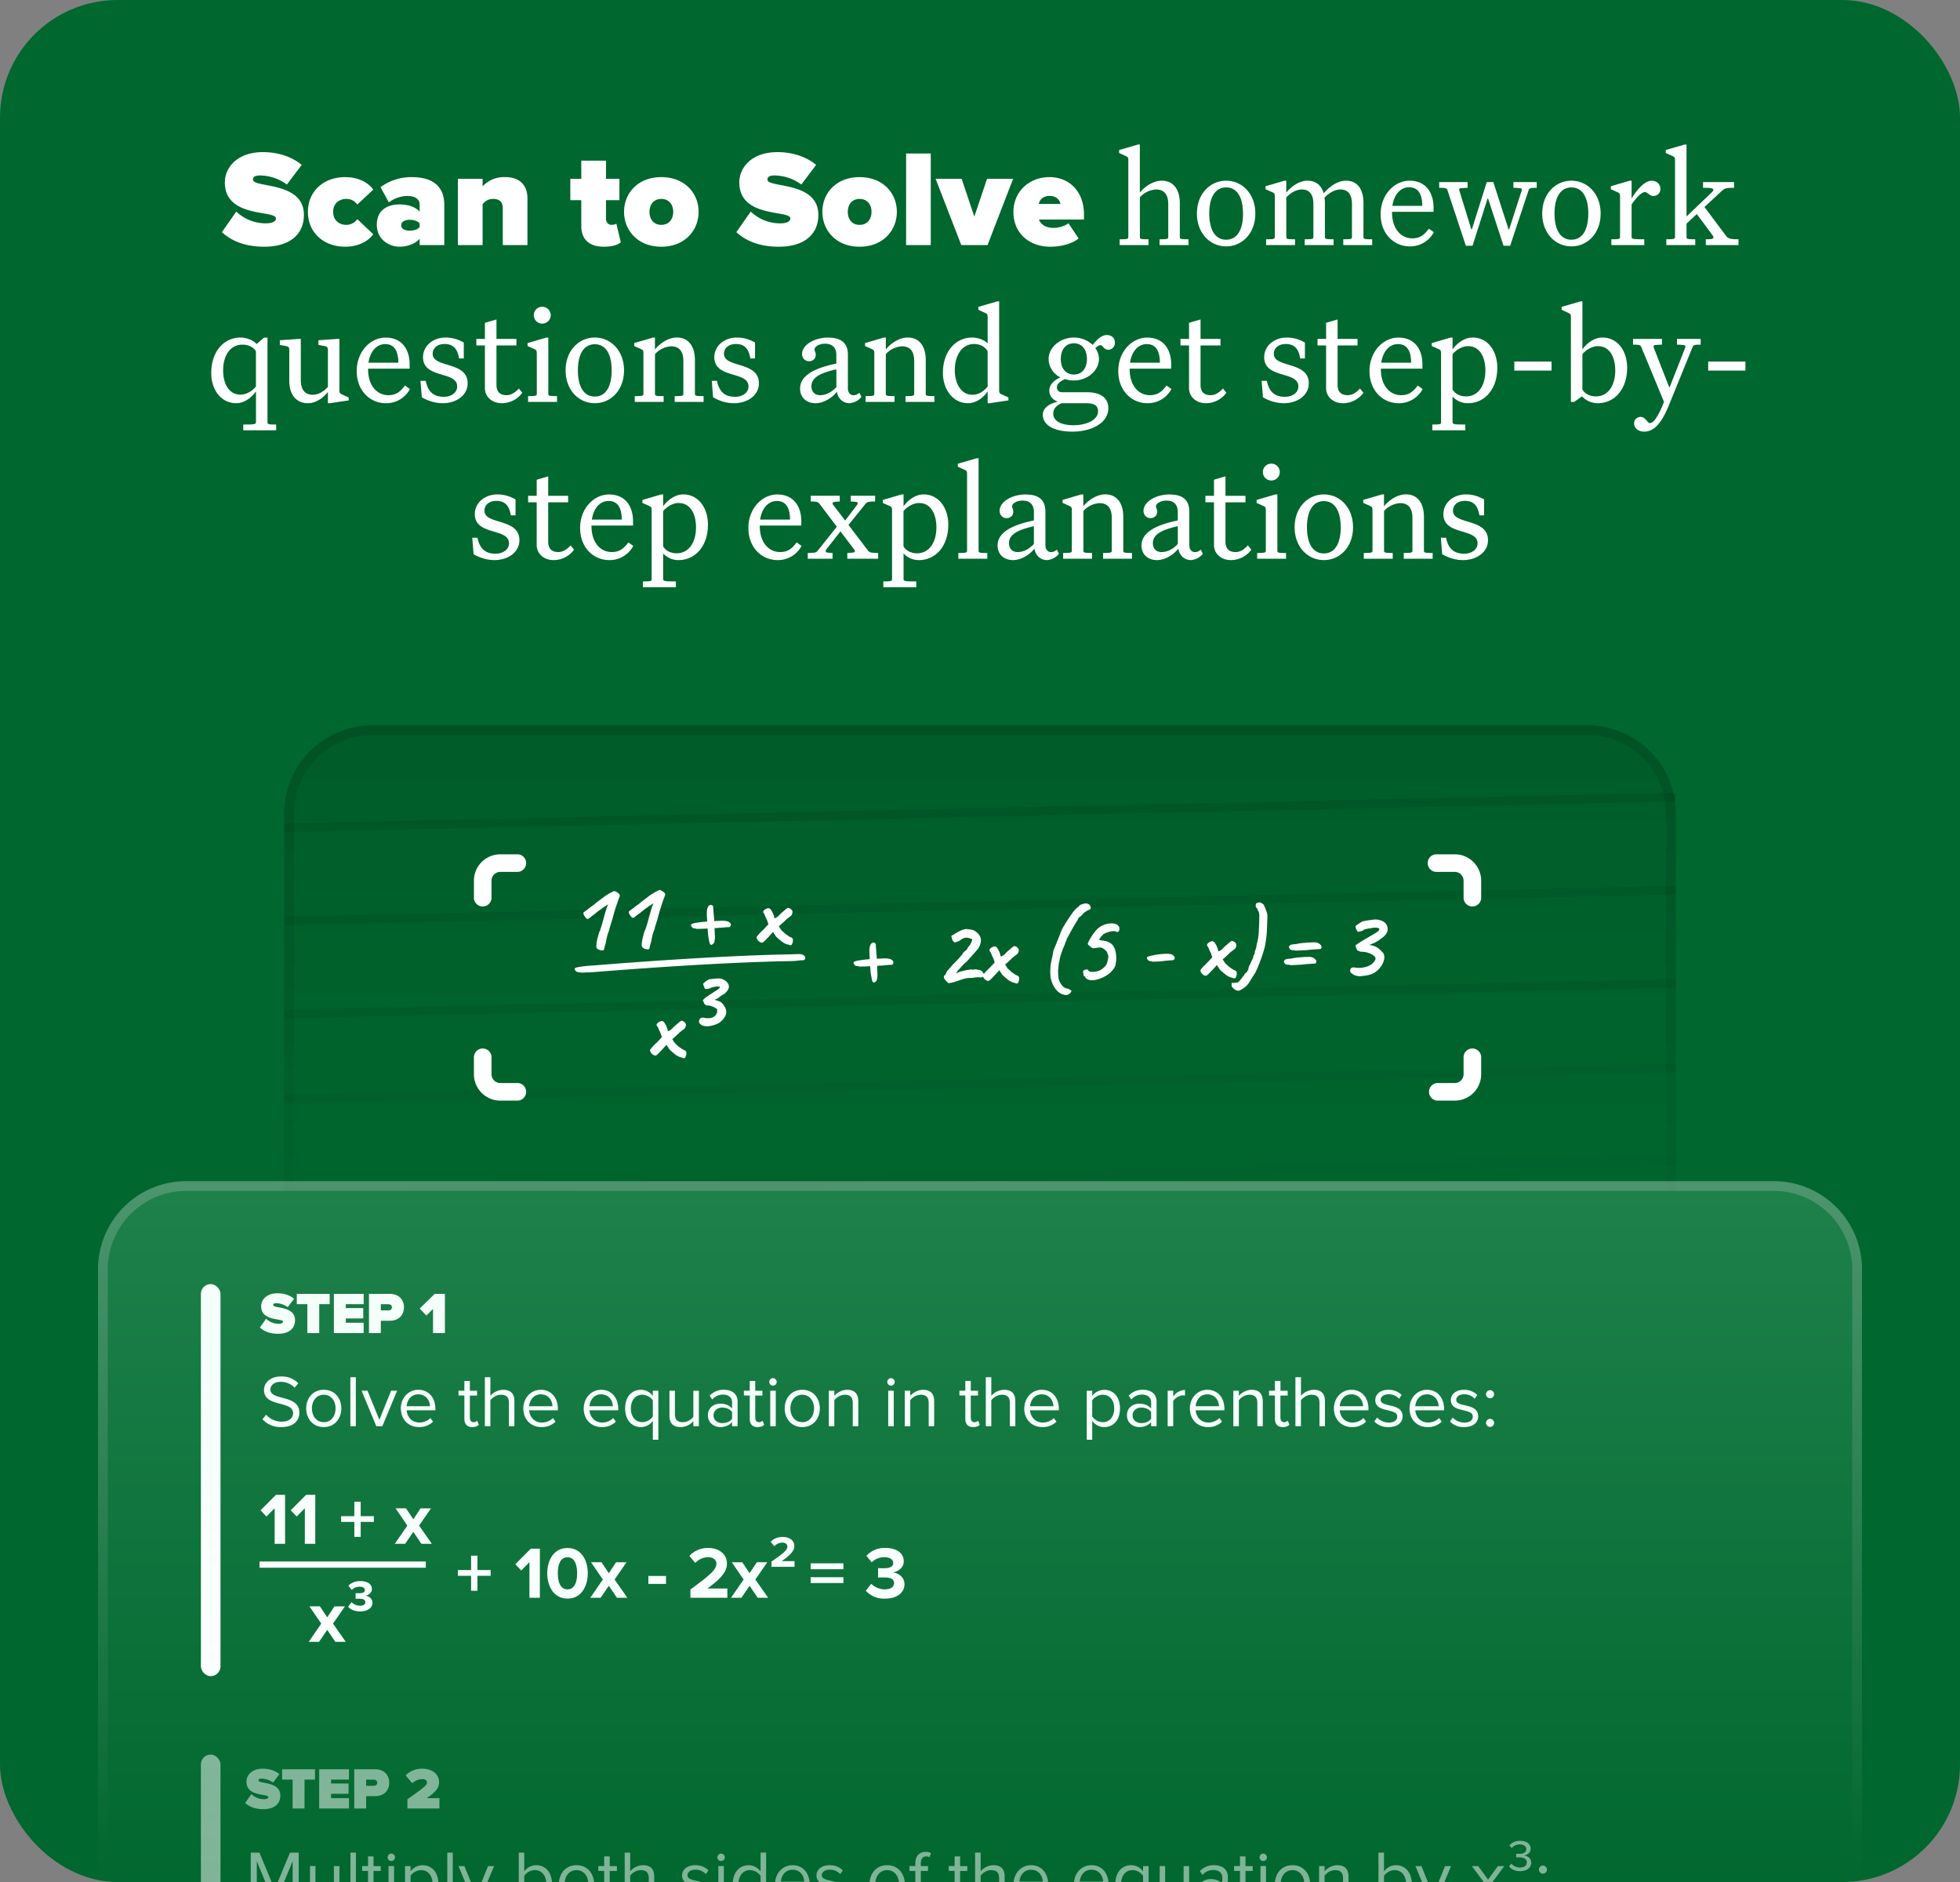 <svg xmlns="http://www.w3.org/2000/svg" width="400" height="384" fill="none"><rect width="100%" height="100%" fill="#808080" stroke="none"/><rect width="400" height="384" fill="#00672E" rx="24"/><path fill="#fff" d="m45.28 47.37 2.94-4.2a8.7 8.7 0 0 0 6.02 2.4c1.06 0 2.07-.27 2.07-1 0-.59-1.12-.79-2.63-1.04-3.08-.56-7.79-1.34-7.79-6.3 0-3.16 2.64-6.19 7.76-6.19 3.05 0 5.8.87 7.92 2.6l-3.02 4.01a9.44 9.44 0 0 0-5.49-1.85c-1.12 0-1.43.37-1.43.84 0 .6 1.18.82 2.75 1.12 3.08.6 7.64 1.49 7.64 6.08 0 4.12-3.05 6.5-8.06 6.5-3.98 0-6.7-1.18-8.68-2.97Zm17.56-4.15c0-4.28 3.3-7.08 7.59-7.08 3.08 0 4.98 1.4 5.74 2.55l-3.25 3.05a2.64 2.64 0 0 0-2.27-1.15c-1.42 0-2.66.9-2.66 2.63 0 1.74 1.24 2.66 2.66 2.66 1.07 0 1.85-.56 2.27-1.17l3.25 3.08c-.76 1.12-2.66 2.55-5.74 2.55-4.28 0-7.59-2.8-7.59-7.12ZM85.64 50v-1.29c-.76.95-2.42 1.63-4.1 1.63-2.01 0-4.64-1.38-4.64-4.46 0-3.36 2.63-4.17 4.64-4.17 1.77 0 3.36.56 4.1 1.49v-1.54c0-.96-.88-1.68-2.53-1.68a6.5 6.5 0 0 0-3.75 1.31l-1.7-3.1a10.56 10.56 0 0 1 6.38-2.05c3.36 0 6.63 1.18 6.63 5.68V50h-5.04Zm0-3.67v-.75c-.34-.48-1.21-.73-2-.73-.84 0-1.76.28-1.76 1.12 0 .84.92 1.09 1.76 1.09.79 0 1.66-.25 2-.73ZM102.61 50v-7.48c0-1.4-.76-1.93-1.96-1.93-1.15 0-1.74.59-2.16 1.07V50h-5.04V36.48h5.04v1.54a5.98 5.98 0 0 1 4.65-1.88c3.13 0 4.5 1.9 4.5 4.26V50h-5.03Zm20.67.34c-3 0-4.65-1.43-4.65-4.26v-5.24h-2.24v-4.36h2.24v-3.7h5.04v3.7h2.74v4.36h-2.74v3.78c0 .7.45 1.26 1.12 1.26.45 0 .9-.14 1-.25l.9 3.81c-.53.48-1.7.9-3.41.9Zm11.67 0c-4.79 0-7.59-3.34-7.59-7.12 0-3.78 2.8-7.08 7.59-7.08 4.82 0 7.62 3.3 7.62 7.08 0 3.78-2.8 7.12-7.62 7.12Zm0-4.46c1.57 0 2.44-1.14 2.44-2.66 0-1.48-.87-2.63-2.44-2.63-1.54 0-2.4 1.15-2.4 2.63 0 1.52.86 2.66 2.4 2.66Zm15.32 1.49 2.94-4.2a8.7 8.7 0 0 0 6.02 2.4c1.06 0 2.07-.27 2.07-1 0-.59-1.12-.79-2.63-1.04-3.08-.56-7.79-1.34-7.79-6.3 0-3.16 2.64-6.19 7.76-6.19 3.05 0 5.8.87 7.92 2.6l-3.02 4.01a9.44 9.44 0 0 0-5.49-1.85c-1.12 0-1.43.37-1.43.84 0 .6 1.18.82 2.75 1.12 3.08.6 7.64 1.49 7.64 6.08 0 4.12-3.05 6.5-8.06 6.5-3.98 0-6.7-1.18-8.68-2.97Zm25.15 2.97c-4.79 0-7.59-3.34-7.59-7.12 0-3.78 2.8-7.08 7.59-7.08 4.81 0 7.61 3.3 7.61 7.08 0 3.78-2.8 7.12-7.61 7.12Zm0-4.46c1.57 0 2.44-1.14 2.44-2.66 0-1.48-.87-2.63-2.44-2.63-1.54 0-2.4 1.15-2.4 2.63 0 1.52.86 2.66 2.4 2.66Zm9.5 4.12V31.32h5.03V50h-5.03Zm11.26 0-5.24-13.52h5.32l2.58 7.72 2.6-7.72h5.32L201.54 50h-5.35Zm10.64-6.78c0-3.92 3-7.08 7.37-7.08 3.97 0 7.03 2.86 7.03 7.62v1.03h-9.19c.28.87 1.26 1.71 2.97 1.71 1.15 0 2.38-.42 3.05-.95l2.07 3.1c-1.34 1.15-3.75 1.69-5.76 1.69-4.23 0-7.54-2.66-7.54-7.12Zm7.37-3.24c-1.54 0-2.05 1-2.21 1.62h4.45c-.14-.59-.62-1.62-2.24-1.62Zm20.21 8.84V50h-5.9v-1.18c1.64 0 1.77-.05 1.77-.52V32.66c0-.57-.13-.65-.63-.87l-1.25-.58v-.6l3.85-1.12h.38v9.82c.83-1.07 2.6-2.44 4.46-2.44 2.65 0 3.7 2.14 3.7 4.57v6.86c0 .47.13.52 1.77.52V50h-5.9v-1.18c1.63 0 1.77-.05 1.77-.52v-6.64c0-1.91-.8-3-2.49-3a4.8 4.8 0 0 0-3.3 1.6v8.04c0 .47.13.52 1.77.52Zm9.87-5.25c0-4.04 2.71-6.7 5.96-6.7 3.26 0 5.96 2.66 5.96 6.7 0 4.05-2.7 6.7-5.96 6.7-3.25 0-5.96-2.65-5.96-6.7Zm9.4 0c0-3.3-1.2-5.33-3.44-5.33s-3.44 2.03-3.44 5.33c0 3.31 1.2 5.34 3.44 5.34 2.25 0 3.45-2.03 3.45-5.34Zm10.62 5.25V50h-5.9v-1.18c1.63 0 1.77-.05 1.77-.52v-8.25c0-.58-.14-.66-.63-.88l-1.26-.57V38l3.86-1.13h.38v2.44c.82-1.07 2.52-2.44 4.3-2.44 1.88 0 2.9 1.07 3.33 2.58.96-1.15 2.68-2.58 4.54-2.58 2.65 0 3.58 2.14 3.58 4.57v6.86c0 .47.14.52 1.78.52V50h-5.9v-1.18c1.63 0 1.77-.05 1.77-.52v-6.64c0-2-.8-3-2.38-3-1.2 0-2.43.84-3.23 1.66.06.36.09.74.09 1.12v6.86c0 .47.13.52 1.77.52V50h-5.9v-1.18c1.64 0 1.78-.05 1.78-.52v-6.64c0-2-.8-3-2.38-3-1.2 0-2.36.79-3.15 1.6v8.04c0 .47.14.52 1.78.52Zm28.33-1.45a5.45 5.45 0 0 1-4.93 2.9c-3.11 0-5.93-2.46-5.93-6.56 0-4 2.82-6.84 5.9-6.84 3.34 0 4.9 2.44 4.9 5.47v.88h-8.47v.08c0 3.53 1.94 5.33 4.13 5.33 1.42 0 2.35-.54 3.38-1.97l1.02.72Zm-5.06-9.16c-1.62 0-3.04 1.32-3.4 3.8h6.1c-.02-2.32-.76-3.8-2.7-3.8Zm19.28 11.93-3.15-9.63h-.1l-3.07 9.63h-1.37l-3.74-11.3c-.14-.43-.36-.52-1.7-.52v-1.17h5.8v1.17c-1.56.06-1.72.09-1.72.36 0 .1.05.27.1.41l2.38 7.71h.11l3.04-9.65h1.34l3.12 9.68h.1l2.5-7.74c.05-.14.1-.3.1-.41 0-.27-.16-.3-1.72-.36v-1.17h4.76v1.17c-1.34 0-1.53.09-1.67.52l-3.75 11.3h-1.36Zm7.9-6.57c0-4.04 2.7-6.7 5.96-6.7 3.25 0 5.96 2.66 5.96 6.7 0 4.05-2.7 6.7-5.96 6.7-3.25 0-5.96-2.65-5.96-6.7Zm9.4 0c0-3.3-1.2-5.33-3.44-5.33s-3.45 2.03-3.45 5.33c0 3.31 1.2 5.34 3.45 5.34 2.24 0 3.44-2.03 3.44-5.34Zm11.43 5.25V50h-6.72v-1.18c1.64 0 1.77-.05 1.77-.52v-8.25c0-.58-.13-.66-.62-.88l-1.26-.57V38l3.85-1.13h.39v3.64c.82-1.4 2.51-3.63 4.07-3.63 1.2 0 1.8.82 1.8 1.64 0 .95-.65 1.47-1.47 1.47-.77 0-1.1-.8-1.72-.8-.77.06-1.94 1.43-2.68 2.52v6.54c0 .52.13.57 2.6.57Zm10.4 0V50h-5.91v-1.18c1.64 0 1.78-.05 1.78-.52V32.66c0-.57-.14-.65-.63-.87l-1.26-.58v-.6l3.85-1.12h.39v14.69l5.2-4.98c.1-.11.27-.3.27-.44 0-.3-.25-.44-2.1-.44v-1.17h6.33v1.17c-1.36 0-1.85.06-2.38.52l-3.66 3.4 4.4 5.87c.41.58.93.71 2.55.71V50h-6.68v-1.18c1.24 0 1.56-.08 1.56-.4 0-.14-.08-.25-.24-.5l-3.15-4.24-2.1 1.95v2.67c0 .47.13.52 1.78.52ZM56.36 86.62v1.18h-6.72v-1.18c2.46 0 2.6-.05 2.6-.57v-6.21c-.74 1.12-2.28 2.43-4.03 2.43-3.11 0-5.1-2.76-5.1-6.15 0-4.48 2.64-7.25 5.98-7.25 1.23 0 2.57.55 3.28 1.32l1.53-1.31h.69V86.1c0 .47.13.52 1.77.52ZM45.54 75.57c0 2.85 1.25 4.95 3.55 4.95 1.34 0 2.54-.9 3.14-1.64v-7.22c-.62-1-1.75-1.34-2.76-1.34-2.38 0-3.93 2.08-3.93 5.25Zm25.62 6.13-3.86.57h-.38v-2.3c-.82 1.07-2.33 2.3-4.1 2.3-2.38 0-3.78-1.77-3.78-4.56V71.5c0-.57-.1-.77-.63-.88l-1.3-.24v-.96l3.9-.27h.38v8.4c0 1.99.88 3 2.41 3 1.26 0 2.33-.74 3.12-1.61V71.5c0-.57-.11-.77-.63-.88l-1.31-.24v-.96l3.9-.27h.39v10.5c0 .57.14.65.63.87l1.26.58v.6Zm12.5-2.33a5.45 5.45 0 0 1-4.93 2.9c-3.12 0-5.93-2.46-5.93-6.56 0-4 2.81-6.83 5.9-6.83 3.34 0 4.9 2.43 4.9 5.46v.88h-8.48v.08c0 3.53 1.94 5.33 4.13 5.33 1.42 0 2.35-.54 3.4-1.97l1 .72Zm-5.07-9.16c-1.6 0-3.03 1.32-3.39 3.8h6.1c-.03-2.32-.76-3.8-2.7-3.8Zm12.14-.02c-1.39 0-2.43.76-2.43 2.02 0 2.9 7.14 1.45 7.14 5.99 0 2.51-2.38 4.07-5.09 4.07-1.7 0-3.17-.57-4.26-1.2l-.28-3.36h1.07c.5 2.43 1.8 3.25 3.69 3.25 1.42 0 2.73-.74 2.73-2.13 0-3.17-6.97-1.5-6.97-5.94 0-2.3 2-4.02 4.62-4.02 1.56 0 2.76.5 3.7 1.02v3.25h-.96c-.3-1.83-1.07-2.95-2.96-2.95Zm15.86 9.95a5.17 5.17 0 0 1-4.18 2.13c-1.97 0-3.45-1.28-3.45-3.09v-8.7h-1.75v-1.33h1.75v-3.28l2.36-.69v3.97h4.07v1.34h-4.07v8.04c0 1.42.74 2.1 2.05 2.1.95 0 1.75-.52 2.51-1.36l.71.87Zm2.35-15.83c0-.96.77-1.72 1.73-1.72.95 0 1.72.76 1.72 1.72s-.77 1.72-1.72 1.72c-.96 0-1.73-.76-1.73-1.72Zm.6 7.74c0-.58-.13-.66-.62-.88l-1.26-.57V70l3.86-1.13h.38V80.3c0 .47.13.52 1.78.52V82h-5.91v-1.18c1.64 0 1.78-.05 1.78-.52v-8.25Zm5.89 3.52c0-4.04 2.7-6.7 5.96-6.7 3.25 0 5.96 2.66 5.96 6.7 0 4.05-2.7 6.7-5.96 6.7s-5.96-2.65-5.96-6.7Zm9.4 0c0-3.3-1.2-5.33-3.44-5.33-2.25 0-3.45 2.03-3.45 5.33 0 3.31 1.2 5.34 3.45 5.34 2.24 0 3.44-2.03 3.44-5.34Zm10.61 5.25V82h-5.9v-1.18c1.64 0 1.77-.05 1.77-.52v-8.25c0-.58-.13-.66-.63-.88l-1.25-.57V70l3.85-1.13h.38v2.44c.82-1.07 2.6-2.44 4.46-2.44 2.65 0 3.7 2.14 3.7 4.57v6.86c0 .47.13.52 1.77.52V82h-5.9v-1.18c1.63 0 1.77-.05 1.77-.52v-6.64c0-1.91-.8-3-2.49-3a4.8 4.8 0 0 0-3.3 1.6v8.04c0 .47.13.52 1.77.52Zm14.74-10.63c-1.4 0-2.43.76-2.43 2.02 0 2.9 7.13 1.45 7.13 5.99 0 2.51-2.38 4.07-5.08 4.07-1.7 0-3.18-.57-4.27-1.2l-.27-3.36h1.06c.5 2.43 1.8 3.25 3.7 3.25 1.42 0 2.73-.74 2.73-2.13 0-3.17-6.97-1.5-6.97-5.94 0-2.3 2-4.02 4.62-4.02 1.56 0 2.76.5 3.69 1.02v3.25h-.96c-.3-1.83-1.06-2.95-2.95-2.95Zm23.16 12.08c-1.28 0-2.35-.95-2.54-2.35-.93 1.23-2.71 2.35-4.35 2.35-1.83 0-3.17-1.12-3.17-2.98 0-2.4 2.35-4.07 7.4-5.11v-1.7c0-1.53-.78-2.35-2.32-2.35-1.17 0-2.13.58-2.13 1.18 0 .35.25.52.25 1.1 0 .76-.58 1.3-1.37 1.3-.74 0-1.42-.57-1.42-1.5 0-1.89 2.62-3.33 5.25-3.33 2.43 0 4.1.84 4.1 3.52v6.84c0 .98.6 1.4 1.12 1.4.52 0 .85-.2 1.23-.5l.41.85a3.48 3.48 0 0 1-2.46 1.28Zm-2.65-6.91c-3.4.76-5.09 1.7-5.09 3.47 0 1.12.71 1.8 1.75 1.8 1.26 0 2.33-.6 3.34-1.64v-3.63Zm11.87 5.46V82h-5.91v-1.18c1.64 0 1.78-.05 1.78-.52v-8.25c0-.58-.14-.66-.63-.88l-1.26-.57V70l3.86-1.13h.38v2.44c.82-1.07 2.6-2.44 4.45-2.44 2.66 0 3.7 2.14 3.7 4.57v6.86c0 .47.13.52 1.77.52V82h-5.9v-1.18c1.64 0 1.77-.05 1.77-.52v-6.64c0-1.91-.79-3-2.48-3a4.8 4.8 0 0 0-3.31 1.6v8.04c0 .47.13.52 1.78.52Zm23.24.88-3.86.57h-.38v-2.43c-.71 1.15-2.27 2.43-4.02 2.43-3.06 0-5.11-2.81-5.11-6.2 0-4.43 2.65-7.2 5.98-7.2 1.15 0 2.41.47 3.15 1.18v-5.39c0-.57-.14-.65-.63-.87l-1.26-.58v-.6l3.86-1.12h.38v18.16c0 .57.14.65.63.87l1.26.58v.6Zm-10.94-6.18c0 2.82 1.34 5.03 3.58 5.03 1.34 0 2.33-.74 3.12-1.67v-7.22c-.6-1.03-1.67-1.47-2.79-1.47-2.35 0-3.91 2.19-3.91 5.33Zm31.33 7.77c0 3.06-3.5 4.78-7.32 4.78-3.53 0-6.05-1.18-6.05-3.47 0-1.34 1.34-2.3 3.1-2.63-1.1-.35-1.78-1.26-1.78-2.24 0-1.37 1.17-2.24 2.27-2.73a4.25 4.25 0 0 1-2.41-3.75c0-2.38 2.38-4.38 5.17-4.38 1.5 0 2.87.6 3.83 1.5.79-.98 1.75-2.01 2.87-2.01.98 0 1.66.57 1.66 1.58 0 .9-.7 1.42-1.3 1.42-1.05 0-1.13-.93-1.6-.93-.32 0-.7.22-1.09.6.47.66.74 1.43.74 2.22 0 2.35-2.35 4.38-5.11 4.38a5.6 5.6 0 0 1-1.83-.28c-1.07.52-1.65.96-1.65 1.7 0 .54.39.98 1.02.98h5.14c2.38 0 4.34.9 4.34 3.26Zm-9.7-10.04c0 1.94 1.04 3.17 2.68 3.17 1.61 0 2.65-1.23 2.65-3.17 0-1.97-1.04-3.2-2.65-3.2-1.64 0-2.68 1.23-2.68 3.2Zm5.06 9.02h-4.9c-.96.41-1.7 1.04-1.7 2.14 0 1.58 1.78 2.35 4.14 2.35 2.84 0 5-1.18 5-2.82 0-1.23-.77-1.67-2.54-1.67Zm17.52-2.9a5.44 5.44 0 0 1-4.92 2.9c-3.12 0-5.93-2.46-5.93-6.56 0-4 2.81-6.83 5.9-6.83 3.34 0 4.9 2.43 4.9 5.46v.88h-8.48v.08c0 3.53 1.94 5.33 4.13 5.33 1.42 0 2.35-.54 3.4-1.97l1 .72Zm-5.05-9.16c-1.62 0-3.04 1.32-3.4 3.8h6.1c-.03-2.32-.76-3.8-2.7-3.8Zm16.26 9.93a5.17 5.17 0 0 1-4.18 2.13c-1.97 0-3.44-1.28-3.44-3.09v-8.7h-1.75v-1.33h1.75v-3.28l2.35-.69v3.97h4.07v1.34h-4.07v8.04c0 1.42.74 2.1 2.05 2.1.96 0 1.75-.52 2.51-1.36l.72.87Zm12.12-9.95c-1.4 0-2.44.76-2.44 2.02 0 2.9 7.14 1.45 7.14 5.99 0 2.51-2.38 4.07-5.08 4.07-1.7 0-3.18-.57-4.27-1.2l-.27-3.36h1.06c.5 2.43 1.8 3.25 3.7 3.25 1.42 0 2.73-.74 2.73-2.13 0-3.17-6.97-1.5-6.97-5.94 0-2.3 2-4.02 4.62-4.02 1.56 0 2.76.5 3.69 1.02v3.25h-.96c-.3-1.83-1.06-2.95-2.95-2.95Zm15.86 9.95a5.17 5.17 0 0 1-4.19 2.13c-1.96 0-3.44-1.28-3.44-3.09v-8.7h-1.75v-1.33h1.75v-3.28l2.35-.69v3.97h4.07v1.34h-4.07v8.04c0 1.42.74 2.1 2.05 2.1.96 0 1.75-.52 2.52-1.36l.7.87Zm12.08-.77a5.45 5.45 0 0 1-4.92 2.9c-3.12 0-5.93-2.46-5.93-6.56 0-4 2.81-6.83 5.9-6.83 3.34 0 4.9 2.43 4.9 5.46v.88h-8.48v.08c0 3.53 1.94 5.33 4.13 5.33 1.42 0 2.35-.54 3.4-1.97l1 .72Zm-5.05-9.16c-1.62 0-3.04 1.32-3.4 3.8h6.1c-.03-2.32-.76-3.8-2.7-3.8Zm13.75 16.41v1.18h-6.73v-1.18c1.64 0 1.78-.05 1.78-.52V72.05c0-.58-.14-.66-.63-.88l-1.26-.57V70l3.86-1.13h.38v2.44c.74-1.12 2.33-2.44 4.08-2.44 3.14 0 5.05 2.77 5.05 6.16 0 4.48-2.65 7.24-5.98 7.24a4.17 4.17 0 0 1-3.15-1.36v5.14c0 .52.14.57 2.6.57Zm.6-16c-1.34 0-2.6.9-3.2 1.65v7.21c.63 1.04 1.75 1.4 2.76 1.4 2.38 0 3.94-2.08 3.94-5.3 0-2.8-1.2-4.95-3.5-4.95Zm17 5h-7.6v-1.85h7.6v1.86Zm15.43-.6c0 4.5-2.65 7.25-5.99 7.25a4.38 4.38 0 0 1-3.22-1.4L321.27 82h-.68V64.66c0-.57-.14-.65-.63-.87l-1.26-.58v-.6l3.86-1.12h.38v9.82c.74-1.12 2.32-2.44 4.07-2.44 3.15 0 5.06 2.77 5.06 6.16Zm-5.93-4.4c-1.34 0-2.6.9-3.2 1.65v7.21c.63 1.04 1.75 1.4 2.76 1.4 2.38 0 3.94-2.08 3.94-5.3 0-2.8-1.2-4.95-3.5-4.95Zm14.52 11.9c-1.26 3.12-2.74 5.55-5.14 5.55-1.1 0-2.03-.66-2.03-1.7 0-.84.69-1.3 1.31-1.3 1.07 0 1.34 1.25 1.92 1.25.82 0 1.78-1.56 2.87-4.32l-4.62-11.16c-.17-.43-.36-.52-1.7-.52v-1.17h5.91v1.17c-1.56.06-1.72.09-1.72.36 0 .1.05.27.1.41l3.1 7.93h.08l3.12-7.93c.05-.14.1-.3.1-.41 0-.27-.16-.3-1.72-.36v-1.17h4.84v1.17c-1.34 0-1.5.09-1.67.52l-4.75 11.68Zm15.55-6.9h-7.6v-1.85h7.6v1.86ZM101.3 102.2c-1.4 0-2.43.76-2.43 2.02 0 2.9 7.13 1.45 7.13 5.99 0 2.52-2.38 4.07-5.08 4.07-1.7 0-3.18-.57-4.27-1.2l-.27-3.36h1.06c.5 2.43 1.8 3.25 3.7 3.25 1.42 0 2.73-.74 2.73-2.13 0-3.17-6.97-1.5-6.97-5.94 0-2.3 2-4.02 4.62-4.02 1.56 0 2.76.5 3.69 1.02v3.25h-.96c-.3-1.83-1.06-2.95-2.95-2.95Zm15.86 9.95a5.17 5.17 0 0 1-4.19 2.13c-1.96 0-3.44-1.28-3.44-3.09v-8.7h-1.75v-1.33h1.75v-3.28l2.35-.69v3.97h4.07v1.34h-4.07v8.04c0 1.42.74 2.1 2.05 2.1.96 0 1.75-.52 2.52-1.36l.7.87Zm12.08-.77a5.44 5.44 0 0 1-4.92 2.9c-3.12 0-5.93-2.46-5.93-6.56 0-4 2.81-6.83 5.9-6.83 3.34 0 4.9 2.43 4.9 5.46v.88h-8.48v.08c0 3.53 1.94 5.33 4.13 5.33 1.42 0 2.35-.54 3.4-1.97l1 .72Zm-5.05-9.16c-1.62 0-3.04 1.32-3.4 3.8h6.1c-.02-2.32-.76-3.8-2.7-3.8Zm13.75 16.41v1.18h-6.73v-1.18c1.64 0 1.78-.05 1.78-.52v-14.05c0-.58-.14-.66-.63-.88l-1.26-.57v-.6l3.86-1.13h.38v2.44c.74-1.12 2.33-2.44 4.08-2.44 3.14 0 5.06 2.77 5.06 6.16 0 4.48-2.66 7.24-6 7.24a4.17 4.17 0 0 1-3.14-1.36v5.14c0 .52.14.57 2.6.57Zm.6-16c-1.34 0-2.6.9-3.2 1.65v7.21c.63 1.04 1.75 1.4 2.76 1.4 2.38 0 3.94-2.08 3.94-5.3 0-2.8-1.2-4.95-3.5-4.95Zm25.05 8.75a5.45 5.45 0 0 1-4.92 2.9c-3.12 0-5.94-2.46-5.94-6.56 0-4 2.82-6.83 5.9-6.83 3.34 0 4.9 2.43 4.9 5.46v.88h-8.47v.08c0 3.53 1.94 5.33 4.13 5.33 1.42 0 2.35-.54 3.39-1.97l1 .72Zm-5.06-9.16c-1.61 0-3.04 1.32-3.4 3.8h6.1c-.02-2.32-.76-3.8-2.7-3.8Zm11.38 10.61V114h-5.06v-1.18c1.58 0 1.75-.1 2.07-.51l3.86-4.84-3.5-4.63c-.3-.38-.47-.52-1.83-.52v-1.17h5.93v1.17c-1.23.06-1.47.11-1.47.39 0 .1.05.22.19.38l2.38 3.12 2.37-3.12c.14-.16.2-.27.2-.38 0-.28-.2-.33-1.43-.39v-1.17h4.98v1.17c-1.59 0-1.7.17-2 .52l-3.44 4.27 3.96 5.2c.3.38.58.51 2.1.51V114h-6.3v-1.18c1.33-.05 1.55-.1 1.55-.38 0-.1-.05-.22-.19-.38l-2.76-3.64-2.85 3.64c-.1.16-.16.27-.16.38 0 .28.16.33 1.4.38Zm17.08 5.8v1.18h-6.72v-1.18c1.64 0 1.78-.05 1.78-.52v-14.05c0-.58-.14-.66-.63-.88l-1.26-.57v-.6l3.85-1.13h.39v2.44c.74-1.12 2.32-2.44 4.07-2.44 3.14 0 5.06 2.77 5.06 6.16 0 4.48-2.65 7.24-5.99 7.24a4.17 4.17 0 0 1-3.14-1.36v5.14c0 .52.13.57 2.6.57Zm.6-16c-1.33 0-2.6.9-3.2 1.65v7.21c.64 1.04 1.76 1.4 2.77 1.4 2.38 0 3.94-2.08 3.94-5.3 0-2.8-1.2-4.95-3.5-4.95Zm9.77-5.96c0-.57-.14-.65-.63-.87l-1.26-.58v-.6l3.86-1.12h.38v18.82c0 .46.14.51 1.78.51V114h-5.91v-1.18c1.64 0 1.78-.05 1.78-.51V96.66Zm16.3 17.61c-1.3 0-2.36-.95-2.55-2.35-.93 1.23-2.7 2.35-4.35 2.35-1.83 0-3.17-1.12-3.17-2.98 0-2.4 2.35-4.07 7.41-5.11v-1.7c0-1.53-.8-2.35-2.32-2.35-1.18 0-2.13.58-2.13 1.18 0 .35.24.52.24 1.1 0 .76-.57 1.3-1.37 1.3-.73 0-1.42-.57-1.42-1.5 0-1.89 2.63-3.33 5.25-3.33 2.44 0 4.1.84 4.1 3.52v6.84c0 .98.6 1.4 1.13 1.4.51 0 .84-.2 1.22-.5l.41.85a3.48 3.48 0 0 1-2.45 1.28Zm-2.66-6.91c-3.39.76-5.08 1.7-5.08 3.47 0 1.12.7 1.8 1.75 1.8 1.25 0 2.32-.6 3.33-1.64v-3.63Zm11.87 5.46V114h-5.9v-1.18c1.63 0 1.77-.05 1.77-.51v-8.26c0-.58-.14-.66-.63-.88l-1.26-.57v-.6l3.86-1.13h.38v2.44c.82-1.07 2.6-2.44 4.46-2.44 2.65 0 3.69 2.14 3.69 4.57v6.87c0 .46.14.51 1.78.51V114h-5.9v-1.18c1.63 0 1.77-.05 1.77-.51v-6.65c0-1.91-.8-3-2.49-3a4.8 4.8 0 0 0-3.3 1.6v8.05c0 .46.13.51 1.77.51Zm20.15 1.45c-1.28 0-2.35-.95-2.54-2.35-.93 1.23-2.7 2.35-4.35 2.35-1.83 0-3.17-1.12-3.17-2.98 0-2.4 2.35-4.07 7.4-5.11v-1.7c0-1.53-.78-2.35-2.31-2.35-1.18 0-2.14.58-2.14 1.18 0 .35.25.52.25 1.1 0 .76-.58 1.3-1.37 1.3-.74 0-1.42-.57-1.42-1.5 0-1.89 2.62-3.33 5.25-3.33 2.43 0 4.1.84 4.1 3.52v6.84c0 .98.6 1.4 1.12 1.4.52 0 .85-.2 1.23-.5l.41.85a3.48 3.48 0 0 1-2.46 1.28Zm-2.65-6.91c-3.4.76-5.09 1.7-5.09 3.47 0 1.12.71 1.8 1.75 1.8 1.26 0 2.33-.6 3.34-1.64v-3.63Zm15.01 4.78a5.17 5.17 0 0 1-4.18 2.13c-1.97 0-3.45-1.28-3.45-3.09v-8.7H246v-1.33h1.75v-3.28l2.35-.69v3.97h4.08v1.34h-4.08v8.04c0 1.42.74 2.1 2.06 2.1.95 0 1.75-.52 2.51-1.36l.71.87Zm2.35-15.83c0-.96.77-1.72 1.72-1.72.96 0 1.73.76 1.73 1.72s-.77 1.72-1.73 1.72c-.95 0-1.72-.76-1.72-1.72Zm.6 7.74c0-.58-.13-.66-.63-.88l-1.25-.57v-.6l3.85-1.13h.39v11.44c0 .46.13.51 1.77.51V114h-5.9v-1.18c1.64 0 1.77-.05 1.77-.51v-8.26Zm5.88 3.52c0-4.04 2.71-6.7 5.96-6.7 3.26 0 5.96 2.66 5.96 6.7 0 4.05-2.7 6.7-5.96 6.7-3.25 0-5.96-2.65-5.96-6.7Zm9.4 0c0-3.3-1.2-5.33-3.44-5.33s-3.44 2.03-3.44 5.33c0 3.31 1.2 5.34 3.44 5.34 2.25 0 3.45-2.03 3.45-5.34Zm10.62 5.25V114h-5.9v-1.18c1.63 0 1.77-.05 1.77-.51v-8.26c0-.58-.14-.66-.63-.88l-1.26-.57v-.6l3.86-1.13h.38v2.44c.82-1.07 2.6-2.44 4.46-2.44 2.65 0 3.69 2.14 3.69 4.57v6.87c0 .46.14.51 1.78.51V114h-5.9v-1.18c1.63 0 1.77-.05 1.77-.51v-6.65c0-1.91-.8-3-2.49-3a4.8 4.8 0 0 0-3.3 1.6v8.05c0 .46.13.51 1.77.51Zm14.74-10.63c-1.4 0-2.44.76-2.44 2.02 0 2.9 7.14 1.45 7.14 5.99 0 2.52-2.38 4.07-5.09 4.07-1.7 0-3.17-.57-4.26-1.2l-.27-3.36h1.06c.5 2.43 1.8 3.25 3.7 3.25 1.41 0 2.73-.74 2.73-2.13 0-3.17-6.97-1.5-6.97-5.94 0-2.3 2-4.02 4.62-4.02 1.55 0 2.76.5 3.69 1.02v3.25h-.96c-.3-1.83-1.07-2.95-2.95-2.95Z"/><g clip-path="url(#a)"><path fill="url(#b)" fill-opacity=".1" d="M60 166a16 16 0 0 1 16-16h248a16 16 0 0 1 16 16v77H60v-77Z"/><path fill="url(#c)" fill-opacity=".2" fill-rule="evenodd" d="M342 245H58v-79a18 18 0 0 1 18-18h248a18 18 0 0 1 18 18v79ZM76 150a16 16 0 0 0-16 16v77h280v-77a16 16 0 0 0-16-16H76Z" clip-rule="evenodd"/><g fill-opacity=".2" opacity=".5"><path fill="url(#d)" d="M-277 175.41 557.88 157l.08 1.75-834.88 18.42-.08-1.75Z"/><path fill="url(#e)" d="M557.88 176-277 194.41l.08 1.76 834.88-18.42-.08-1.75Z"/><path fill="url(#f)" d="M557.88 231.32-277 249.75l.08 1.75 834.88-18.41-.08-1.76Z"/><path fill="url(#g)" d="M557.88 212.32-277 230.75l.08 1.75 834.88-18.41-.08-1.76Z"/><path fill="url(#h)" d="M-275.96 213.33 558.92 195l.08 1.75-834.88 18.33-.08-1.75Z"/><path fill="url(#i)" d="m558.92 250.32-834.88 18.33.08 1.75L559 252.08l-.08-1.76Z"/></g><path fill="#fff" d="M132.42 193.68c-.04.02-.15.03-.31.02a1.83 1.83 0 0 1-.5-.1c-.16-.06-.3-.13-.4-.2a2.51 2.51 0 0 1-.16-.19c-.06-.08-.09-.21-.1-.4a8.85 8.85 0 0 1 .31-1.8l.21-.79.1-.33c.06-.03.15-.24.27-.63a28.7 28.7 0 0 0 .68-2.38l.38-1.32c.12-.4.22-.72.33-.94l.16-.33-.25.15a21.4 21.4 0 0 0-2.22 1.6c-.28.24-.55.43-.8.59-.35.3-.6.49-.74.57a.33.33 0 0 1-.37.03 2.44 2.44 0 0 1-.53-.64c-.16-.3-.2-.52-.12-.66l.27-.19a15.36 15.36 0 0 0 1.09-.83 7.84 7.84 0 0 1 .59-.4c.1-.1.22-.2.34-.28.06-.08.3-.27.7-.57.4-.3.85-.63 1.32-1 .5-.33.95-.6 1.34-.8.4-.2.62-.29.67-.28a3.74 3.74 0 0 1 .77.46c.16.12.24.22.26.3.08.1.04.31-.11.66-.05.13-.14.35-.25.69-.12.31-.25.69-.39 1.12l-.38 1.24-.28 1.04a34.22 34.22 0 0 1-.51 1.68c-.07.2-.15.5-.23.86a9.05 9.05 0 0 0-.54 1.85c-.07.32-.13.58-.16.78-.1.3-.19.6-.25.9-.06.28-.13.46-.2.52ZM123.16 193.9c-.04.02-.15.03-.31.02a1.86 1.86 0 0 1-.5-.1c-.16-.06-.3-.13-.4-.2a2.13 2.13 0 0 1-.16-.19c-.06-.08-.09-.21-.1-.4a9.13 9.13 0 0 1 .31-1.8l.21-.79.1-.33c.06-.03.16-.24.27-.63a28.63 28.63 0 0 0 .68-2.38l.38-1.32c.12-.4.23-.72.33-.94l.16-.33-.25.15-.62.4c-.26.18-.53.38-.81.6-.23.14-.5.34-.8.6-.27.24-.54.43-.78.6-.36.29-.61.48-.75.56a.33.33 0 0 1-.37.03 2.44 2.44 0 0 1-.53-.64c-.16-.3-.2-.52-.11-.66l.26-.19a15.23 15.23 0 0 0 1.09-.83 8.45 8.45 0 0 1 .59-.4c.1-.1.22-.2.34-.28.07-.08.3-.27.7-.57.41-.3.85-.63 1.32-1 .5-.33.95-.6 1.34-.8.4-.2.62-.29.67-.28a3.7 3.7 0 0 1 .77.45c.16.13.24.23.26.31.08.1.05.32-.11.66-.05.13-.14.35-.25.69l-.39 1.12-.38 1.24-.28 1.04a38.78 38.78 0 0 1-.52 1.68c-.06.2-.14.5-.22.87a8.77 8.77 0 0 0-.54 1.84c-.07.32-.13.58-.16.79-.1.3-.19.6-.25.89-.06.29-.13.46-.2.52ZM142.28 189.53l1.24-.03.88-.05.1 1.16c.04.45.1.8.16 1.02.07.51.16.85.27 1.03.13.16.3.16.5 0a.9.9 0 0 0 .26-.25c.09-.12.13-.29.13-.5a3.09 3.09 0 0 0 .09-.72l-.05-.92-.03-.9a60.97 60.97 0 0 0 2.64-.2c.32.06.53-.03.63-.25.1-.24.05-.46-.16-.66a1.35 1.35 0 0 0-.66-.31 3.9 3.9 0 0 0-.95-.08l-1.13.04-.44.03-.02-.34-.04-.68a34.09 34.09 0 0 1-.14-1.6c.05-.32-.05-.53-.28-.63-.24-.1-.46-.06-.66.16-.13.15-.23.37-.3.66-.05.28-.08.6-.07.95 0 .27.02.65.05 1.13l.02.44a23.72 23.72 0 0 0-2.17.25c-.5.06-.84.16-1.02.29-.16.11-.16.27 0 .47.05.1.13.2.25.29.12.07.28.11.5.1.14.06.28.09.4.1ZM161.39 192.86l-.23-.01a.37.37 0 0 1-.2-.1 2.35 2.35 0 0 1-.66-.19 3 3 0 0 1-.57-.32 13.26 13.26 0 0 1-1.33-1.12c-.15-.17-.23-.3-.23-.38 0-.07-.04-.1-.1-.1l-.07-.06a.27.27 0 0 1-.07-.17c0-.13-.07-.2-.2-.2l-.29.3a24.8 24.8 0 0 1-1.5 1.58c-.18.16-.32.25-.43.25a.99.99 0 0 1-.44-.13c-.16-.1-.32-.25-.46-.42a1.1 1.1 0 0 1-.2-.63l.4-.49c.28-.32.61-.65.99-.99l1.02-1.1-.25-.77-.32-.67-.24-.61a2.24 2.24 0 0 1-.28-.43c0-.07.05-.18.16-.35.1-.11.28-.23.53-.34.25-.13.47-.14.63-.04.08 0 .2.11.34.34a4.77 4.77 0 0 1 .59 1.29c0 .22.05.33.13.34.1.01.3-.1.63-.32l.38-.38.14-.17.36-.32.63-.53c.21-.18.35-.28.42-.31.11-.09.25-.1.41-.01.17.06.32.17.44.31.14.14.22.28.22.43 0 .17-.04.35-.13.56-.1.2-.27.37-.54.53-.25.18-.44.33-.57.44l-.38.38-.65.6-.52.44.34.55c.06.1.14.2.24.32.1.12.21.2.31.26.09.1.23.25.44.42a12.86 12.86 0 0 0 .94.64c.06 0 .12.02.19.06l.25.13c.11.11.16.29.16.53-.01.24-.06.46-.15.67-.08.2-.17.29-.28.3ZM175.47 197.22a1.82 1.82 0 0 1-.42-.1.89.89 0 0 1-.5-.1c-.1-.1-.2-.2-.25-.29-.16-.2-.15-.36.01-.47.18-.13.52-.23 1.02-.3a22.4 22.4 0 0 1 2.17-.25l-.02-.43a40.9 40.9 0 0 1-.05-1.13c0-.36.02-.68.08-.95.06-.3.16-.51.3-.67.2-.2.41-.26.65-.16.23.1.33.32.28.63l.03.4a81.3 81.3 0 0 1 .15 1.88l.02.34.44-.02 1.13-.05c.35 0 .67.02.95.08.29.06.5.17.66.32.21.2.27.42.16.65-.1.22-.31.31-.63.26l-.39.03-.64.06-.57.06a28.76 28.76 0 0 0-1.04.05l.03.9a33.75 33.75 0 0 1 .03 1.23c0 .12-.02.26-.07.41 0 .2-.04.37-.13.5a.91.91 0 0 1-.26.25c-.2.16-.37.16-.5 0-.11-.18-.2-.52-.27-1.03a8.11 8.11 0 0 1-.17-1.02l-.09-1.16-.88.05-1.23.03ZM251.75 201.7c.25.22.5.36.77.43.2.05.43 0 .72-.17.3-.14.6-.35.9-.62.32-.26.57-.54.77-.84l.43-.7a59.31 59.31 0 0 0 .9-1.43c.1-.16.14-.25.11-.25a23.97 23.97 0 0 0 .91-2.22 25.2 25.2 0 0 0 .89-2.82 23.91 23.91 0 0 0 .4-3.14 187.2 187.2 0 0 0 .1-2.74c0-.28 0-.5-.02-.65a4.9 4.9 0 0 0-.29-.92c-.15-.4-.28-.7-.41-.94-.12-.23-.2-.32-.26-.26a.8.8 0 0 0-.25-.18.52.52 0 0 0-.3-.12c-.13 0-.3.03-.52.1-.2.07-.3.14-.28.19-.05.2-.06.37-.03.54.03.16.06.24.1.24.1 0 .22.22.37.65.12.16.18.33.2.49.03.16.04.4.04.72l-.03 1.38-.08 1.79a11.26 11.26 0 0 1-.46 2.62c0 .3-.06.58-.18.87-.12.28-.18.44-.17.48a.9.9 0 0 1-.08.46c-.05.13-.11.22-.2.27a.7.7 0 0 1-.03.35l-.06.14c0 .07-.06.23-.2.48a8.6 8.6 0 0 0-.4.88 2.18 2.18 0 0 0-.35 1.05l-.25.42c-.1.13-.25.27-.47.42-.06.18-.2.4-.4.63a9.9 9.9 0 0 0-.5.65c-.2.24-.36.4-.5.46-.13.08-.34.1-.61.1-.22.06-.38.07-.47.03l-.13-.06c-.05.1-.08.21-.07.34 0 .12 0 .2-.02.24.02.2.16.42.4.63ZM215.77 202.18c.46.48 1.03.76 1.69.84.23.02.47-.04.71-.2.26-.14.43-.37.5-.7l-.71-.4c-.2-.02-.39-.05-.54-.12-.15-.06-.3-.16-.46-.3a4.15 4.15 0 0 1-.61-.82c-.16-.27-.27-.6-.34-1-.05-.4-.07-.9-.07-1.52l.13-1.22a17 17 0 0 1 .07-.5c.03-.08.06-.12.08-.12 0-.14.03-.38.1-.7l.31-1.04.33-.87c.24-.52.4-.93.47-1.23a1.93 1.93 0 0 0 .29-.8c.13-.16.23-.3.3-.45a39.76 39.76 0 0 1 1.87-3.27l.18-.36c0-.12.12-.23.36-.34a5.88 5.88 0 0 0 .74-.78 5.38 5.38 0 0 1 .95-.58c.28-.12.43-.21.45-.27.04-.06.04-.18 0-.37-.13-.4-.36-.64-.72-.7-.36-.06-.7 0-1 .16a.9.9 0 0 0-.44.16.71.71 0 0 0-.31.38c-.1.01-.2.08-.33.19a6.66 6.66 0 0 0-.84.93 41.95 41.95 0 0 0-1.75 2.65c-.28.47-.49.88-.63 1.23l-.43 1.1a83.64 83.64 0 0 1-.93 2.3 6.7 6.7 0 0 0-.25.7 14.56 14.56 0 0 1-.25 1.35c-.24.97-.36 1.92-.35 2.85 0 .92.15 1.67.42 2.24.21.58.55 1.1 1 1.58ZM193.59 200.59a1.8 1.8 0 0 1-.3-.22 5.51 5.51 0 0 1-.63-.77c-.04-.07-.05-.2-.01-.37.05-.18.1-.27.16-.27.04.02.1-.03.16-.15a10.48 10.48 0 0 0 .3-.66c0-.06.04-.1.1-.13l.17-.13c.07-.11.16-.22.26-.33l.28-.32c.11-.14.3-.35.58-.63a24.85 24.85 0 0 0 1.57-1.7c.21-.26.33-.43.34-.53l.06-.06c.05-.06.11-.1.18-.15.07-.04.15-.11.26-.21l.3-.28c.03-.1.09-.23.18-.37.1-.15.23-.3.36-.44a5.04 5.04 0 0 0 .47-1c.04-.15.02-.24-.05-.27a3.6 3.6 0 0 0-.56-.19c-.33-.1-.64-.11-.93-.04-.28.08-.66.3-1.13.65-.2.04-.37.1-.53.17a.75.75 0 0 1-.4.1.57.57 0 0 1-.18-.19l-.23-.26-.23-.88.63-.36a7.94 7.94 0 0 1 1.58-.84c.52-.2.97-.25 1.36-.14.15 0 .29.02.41.05l.19.04c.1-.02.27.04.47.15.23.12.44.27.65.46.23.19.38.38.47.57.23.32.32.72.28 1.18a3.34 3.34 0 0 1-1 2 96.92 96.92 0 0 1-2.01 2.25c-.1.05-.26.18-.48.4a40.51 40.51 0 0 0-1.33 1.48c-.16.2-.22.3-.2.29 0 .05.06.05.2 0a6.29 6.29 0 0 1 1.15-.38 9.7 9.7 0 0 1 1.6-.29c.22-.02.35 0 .4.03.02.07.04.1.06.09l.04-.05c.02-.1.2-.12.5-.1.34.04.63.1.9.17.15.04.27.1.35.16.1.07.15.13.15.18l.04.1a4.86 4.86 0 0 0 .26.29l.18-.22c.28-.32.6-.65.98-.99l1.03-1.09-.25-.78-.32-.67-.24-.6a2.25 2.25 0 0 1-.28-.43c0-.07.05-.2.16-.36.1-.11.28-.22.52-.34.26-.13.47-.14.64-.04.08 0 .2.12.34.35a4.65 4.65 0 0 1 .58 1.28c0 .22.05.33.13.34.1.02.31-.1.64-.32l.38-.38.14-.17.36-.31.63-.53c.21-.19.35-.3.42-.32.1-.09.25-.09.41-.01.17.06.31.17.44.32.14.13.21.27.22.43 0 .16-.04.35-.13.55-.1.2-.28.37-.55.53-.24.19-.43.33-.56.45a43.1 43.1 0 0 1-1.03.97l-.52.44.34.55c.06.1.13.2.23.32.12.12.22.21.32.26.08.11.23.25.44.43a14.49 14.49 0 0 0 .94.63c.06 0 .12.02.19.06l.25.14c.11.1.16.28.16.53-.01.23-.06.45-.15.66-.08.2-.17.3-.28.3-.06 0-.13 0-.23-.02a.37.37 0 0 1-.21-.1 2.36 2.36 0 0 1-.66-.19 2.97 2.97 0 0 1-.57-.32 12.78 12.78 0 0 1-1.32-1.11c-.15-.18-.23-.3-.23-.4 0-.06-.04-.1-.11-.1l-.06-.05a.28.28 0 0 1-.07-.16c0-.14-.07-.2-.2-.2l-.29.29a27.93 27.93 0 0 1-1.5 1.58c-.18.17-.32.25-.43.26a1 1 0 0 1-.44-.14c-.16-.1-.32-.24-.46-.42a1 1 0 0 1-.15-.3c-.21.14-.55.17-1.01.1-.36.01-.65.04-.88.09a.92.92 0 0 1-.35.04c-.18 0-.35.02-.52.04-.24-.02-.49 0-.73.06-.25.04-.54.13-.88.24a37.83 37.83 0 0 1-1.41.47c-.3.09-.58.16-.82.2-.23.05-.38.07-.45.06ZM221.84 199.75c-.25-.17-.37-.32-.38-.44-.05-.09-.12-.13-.18-.12-.04.01-.09-.06-.13-.2l-.1-.5c-.01-.18-.02-.3 0-.35.05-.1.15-.2.3-.25.16-.06.32-.09.47-.08.16 0 .25.05.27.16.03.11.14.2.32.26.19.07.44.09.74.07.38-.03.73-.1 1.04-.21.33-.12.62-.28.88-.5.27-.2.5-.46.72-.75a5.9 5.9 0 0 0 .4-1.61c.01-.26-.01-.38-.08-.38l-.04-.14a1.44 1.44 0 0 0-.58-.91c-.25-.22-.5-.37-.73-.46-.1-.02-.3-.02-.6.01l-.76.1c-.22.02-.35.03-.39.02l-.04-.04a1.13 1.13 0 0 1-.35-.2c-.16-.12-.3-.25-.44-.38-.13-.14-.2-.24-.2-.3a10.38 10.38 0 0 1 1.72-2.74c.4-.47.9-.81 1.46-1.05a4 4 0 0 1 1.7-.35c.4 0 .7.06.9.15.2.07.39.22.56.44.11.19.16.38.14.59a.8.8 0 0 1-.2.48c-.1.11-.24.13-.4.05-.2-.12-.47-.16-.8-.13a5.26 5.26 0 0 0-1.73.54.63.63 0 0 0-.36.34.52.52 0 0 0-.12.12c-.02.04-.05.06-.1.05l-.06.08a.2.2 0 0 0-.06.15l-.14.18c-.02.03-.05.02-.1-.03v.06l-.02.14c-.01.1.02.17.09.2.08.03.25.05.51.08.34.04.6.1.77.14.17.04.44.16.79.35.39.21.67.54.86.97.2.42.33.9.37 1.41a6.48 6.48 0 0 1-.12 2.16c-.03.17-.15.4-.33.7-.3.44-.7.84-1.19 1.2-.48.33-1 .6-1.54.81a5.7 5.7 0 0 1-1.56.37c-.48.02-.87-.06-1.18-.26ZM235.34 196.22l.3-.01a16.54 16.54 0 0 0 1.98-.15l.82-.08c.31-.02.52-.04.62-.06.31.05.52-.04.63-.26.1-.23.05-.45-.16-.65a1.33 1.33 0 0 0-.59-.32c-.22-.06-.5-.09-.86-.08-.55.01-1.05.04-1.5.1-.45.05-.91.13-1.38.25-.5.07-.84.17-1.02.3-.16.11-.16.27 0 .47.05.1.14.19.25.28.12.08.29.12.5.11.15.06.28.09.4.1Z"/><path fill="#fff" d="M251.97 199.6h-.23a.37.37 0 0 1-.2-.1 2.36 2.36 0 0 1-.66-.19 3.03 3.03 0 0 1-.57-.32 13.26 13.26 0 0 1-1.32-1.12c-.16-.18-.24-.3-.24-.39 0-.07-.04-.1-.1-.1l-.07-.06a.28.28 0 0 1-.06-.16c0-.14-.08-.2-.21-.2l-.28.3a26.18 26.18 0 0 1-1.51 1.57c-.18.17-.32.26-.43.26a.99.99 0 0 1-.43-.13c-.17-.11-.32-.25-.47-.43a1.1 1.1 0 0 1-.2-.63l.4-.48c.29-.32.61-.66.99-1l1.02-1.09-.24-.77-.33-.68-.24-.6a2.2 2.2 0 0 1-.28-.43c0-.07.06-.19.16-.35.1-.12.28-.23.53-.35.26-.13.47-.14.63-.03.09 0 .2.1.34.34a4.57 4.57 0 0 1 .59 1.28c0 .22.05.34.13.35.1.01.3-.1.63-.33l.38-.38.14-.16.37-.32.62-.53c.22-.18.36-.29.42-.32.11-.08.25-.09.42 0 .16.06.3.16.44.31a.6.6 0 0 1 .21.43c0 .16-.04.35-.13.56-.09.2-.27.37-.54.52l-.57.45-.38.38-.64.59-.53.45.34.54c.06.1.14.2.24.33.11.12.22.2.31.26.09.1.24.24.45.42a14.49 14.49 0 0 0 .94.63c.05 0 .11.02.18.06l.25.14c.12.1.17.28.16.53 0 .23-.06.45-.15.66-.08.2-.17.3-.28.3ZM264.87 193.95l-.33.01c-.13 0-.3-.04-.54-.09-.2 0-.37-.01-.5-.05a.55.55 0 0 1-.27-.22c-.2-.2-.22-.4-.08-.61.15-.23.57-.34 1.27-.34.53-.13 1.1-.21 1.7-.27.6-.05 1.22-.09 1.85-.1.43-.02.73.02.91.1.2.06.37.17.52.31.25.2.35.43.29.68-.07.23-.26.32-.6.28l-.73.06a19.96 19.96 0 0 0-1.56.14 86.08 86.08 0 0 1-1.93.1ZM263.8 196.92l-.32.01c-.13-.01-.3-.04-.52-.1-.22.01-.4 0-.52-.04a.57.57 0 0 1-.25-.22c-.2-.2-.22-.4-.07-.62.14-.22.56-.33 1.24-.33.53-.13 1.1-.22 1.7-.27.6-.06 1.22-.1 1.85-.1.43-.02.74.02.93.1.2.07.37.19.52.33.25.2.34.42.27.65-.07.24-.26.33-.57.28l-.76.06a21.3 21.3 0 0 0-1.58.15 106.06 106.06 0 0 1-1.92.1ZM276.58 199.03c.34.11.67.16 1.02.16.43-.04.93-.1 1.47-.2a4.3 4.3 0 0 0 1.41-.51c.47-.3.88-.67 1.23-1.12.36-.46.6-.94.73-1.44s.1-.97-.1-1.4a6.24 6.24 0 0 0-.74-.76c-.33-.33-.7-.56-1.1-.7a2.78 2.78 0 0 0-.79-.2l-.19-.04c0-.02.09-.07.27-.15l.57-.24c.2-.08.35-.16.44-.23.32-.16.56-.31.74-.45.18-.16.45-.35.78-.58.27-.25.47-.48.6-.7a1.48 1.48 0 0 0 .24-1.22 1.75 1.75 0 0 0-.77-1.17 3.33 3.33 0 0 0-2.35-.4 16.6 16.6 0 0 0-1.97.32 4.8 4.8 0 0 0-.55.32c-.21.13-.41.26-.58.39a.94.94 0 0 0-.29.25c-.02.07 0 .2.05.4.06.17.13.34.22.5.1.16.19.26.25.28a6.12 6.12 0 0 0 .82-.22c.18-.07.27-.13.29-.15.01-.05.12-.1.32-.16l.68-.16c.23-.04.38-.05.45-.03h.08c0-.05.1-.09.3-.1.21-.04.49-.05.83-.03.36.06.55.14.56.24.02.1-.05.24-.21.43-.13.11-.27.23-.45.34a76.37 76.37 0 0 1-2 1.18 28.73 28.73 0 0 0-2.07 1.3c-.11.1-.16.19-.14.26l.15.4c.07.22.15.38.24.47.18.1.36.17.54.24.18.05.33.06.45.05a4.2 4.2 0 0 1 2.11.63c.41.25.6.5.6.76 0 .25-.2.56-.55.92-.26.27-.6.48-1.02.64a5.19 5.19 0 0 1-2.75.25c-.3-.03-.52.02-.65.14-.14.13-.2.3-.22.52 0 .17.09.34.28.51.2.17.45.33.77.46ZM144.54 209.4c-.68.01-1.17-.09-1.47-.32-.29-.22-.43-.45-.42-.69 0-.2.08-.38.23-.54.15-.16.36-.24.65-.22.35.08.68.12 1 .12.3 0 .6-.05.85-.14.26-.1.48-.26.65-.47.23-.26.34-.54.33-.83v-.3c0-.08-.09-.16-.24-.25a2.51 2.51 0 0 0-.79-.41c-.36-.13-.66-.2-.89-.2a.36.36 0 0 1-.27-.02l-.35-.22a1.24 1.24 0 0 1-.17-.3 1.18 1.18 0 0 0-.11-.29l-.09-.12c-.01-.11.1-.27.34-.48.25-.22.68-.51 1.27-.9l.1-.04h-.01l.12-.09c.38-.25.66-.44.85-.55.19-.12.32-.2.4-.28l.29-.23h-.03l.2-.27-.22-.06-.48-.03a.2.2 0 0 0-.2.09c-.06-.03-.17-.03-.35 0-.16.04-.32.07-.47.12-.15.05-.23.08-.25.1 0 .04-.1.07-.26.12a5.13 5.13 0 0 1-.76.1c-.06-.01-.13-.1-.21-.24a5.07 5.07 0 0 1-.29-.84 4.6 4.6 0 0 1 .75-.62c.17-.12.32-.22.42-.27a20.6 20.6 0 0 1 2.07-.2h.03c.48.05.9.2 1.28.49.4.28.62.6.69.97.04.22.02.44-.07.66-.08.2-.26.47-.56.8l-.08.08-.2.15c-.1.08-.2.14-.28.17-.07.03-.19.1-.35.21l-.24.17-.14.1-.16.16-.15.1-.65.3 1.04.35c.28.13.5.33.67.58l.43.63c.07.16.12.32.16.47.04.14.06.28.07.43 0 .39-.12.77-.39 1.16-.25.4-.58.74-.98 1.03-.27.19-.64.36-1.1.5-.45.14-.85.22-1.2.26ZM139.64 215.9c-.06 0-.13 0-.23-.02a.36.36 0 0 1-.2-.1 2.26 2.26 0 0 1-.66-.19 2.95 2.95 0 0 1-.57-.31 12.8 12.8 0 0 1-1.32-1.13c-.16-.17-.24-.3-.24-.38 0-.07-.04-.1-.1-.1l-.07-.06a.27.27 0 0 1-.06-.16c0-.14-.08-.2-.22-.2l-.28.29a27.93 27.93 0 0 1-1.5 1.58c-.18.17-.32.25-.43.26a.98.98 0 0 1-.43-.14c-.17-.1-.32-.24-.47-.42a1.1 1.1 0 0 1-.2-.63l.4-.48c.28-.33.61-.66.99-1l1.02-1.09-.24-.78-.33-.67-.24-.6a2.25 2.25 0 0 1-.28-.43c0-.07.06-.2.16-.36.1-.11.28-.22.53-.34.26-.13.47-.14.63-.03.09 0 .2.1.34.34a4.73 4.73 0 0 1 .59 1.28c0 .22.05.33.13.35.1 0 .3-.1.63-.33l.38-.38.14-.16a136.11 136.11 0 0 0 .99-.85c.22-.19.36-.3.42-.32.11-.09.25-.09.42-.01.16.06.3.17.44.32.14.13.2.27.21.42 0 .17-.04.36-.13.56-.1.2-.27.37-.54.53l-.57.45a47.83 47.83 0 0 1-1.03.97l-.52.44.34.55c.06.1.14.2.24.32.11.12.22.21.31.26.09.11.23.25.44.42a12.86 12.86 0 0 0 .95.64c.05 0 .11.02.18.06l.25.14c.12.1.17.28.16.53 0 .23-.06.45-.15.66-.08.2-.17.3-.28.3ZM118.55 198.43l.31.02c.2 0 .5-.02.9-.05.42 0 .85-.02 1.3-.05 25.25-2.01 37.72-2.2 39.98-2.24a15.72 15.72 0 0 0 2.22-.16l.4-.03c.31.05.52-.04.63-.26.1-.23.05-.45-.16-.65a1.02 1.02 0 0 0-.5-.28 2.97 2.97 0 0 0-.8-.06 48.91 48.91 0 0 0-1.58.06c-2.42.03-15 .24-40.28 2.27a24.64 24.64 0 0 0-2.55.26c-.5.07-.84.15-1.02.25-.16.1-.17.25-.01.46.06.1.14.18.25.26.13.1.3.14.5.13.15.05.29.07.41.07Z"/><path fill="#fff" fill-rule="evenodd" d="M102.11 177.9c-1 0-1.8.8-1.8 1.8v3.59a1.8 1.8 0 0 1-3.59 0v-3.6a5.39 5.39 0 0 1 5.39-5.38h3.6a1.8 1.8 0 0 1 0 3.59h-3.6ZM102.11 220.98c-1 0-1.8-.8-1.8-1.8v-3.58a1.8 1.8 0 0 0-3.59 0v3.59a5.39 5.39 0 0 0 5.39 5.38h3.6a1.8 1.8 0 0 0 0-3.59h-3.6ZM296.9 220.98c.98 0 1.79-.8 1.79-1.8v-3.58a1.8 1.8 0 0 1 3.59 0v3.59a5.39 5.39 0 0 1-5.39 5.38h-3.59a1.8 1.8 0 0 1 0-3.59h3.6ZM296.9 177.9c.98 0 1.79.8 1.79 1.8v3.59a1.8 1.8 0 0 0 3.59 0v-3.6a5.39 5.39 0 0 0-5.39-5.38h-3.59a1.8 1.8 0 1 0 0 3.59h3.6Z" clip-rule="evenodd"/></g><g clip-path="url(#j)"><path fill="#fff" d="m53.57 289.59.74-.94a4.23 4.23 0 0 0 3.15 1.42c1.78 0 2.35-.96 2.35-1.72 0-1.2-1.21-1.54-2.53-1.9-1.61-.41-3.4-.87-3.4-2.83 0-1.65 1.48-2.77 3.44-2.77a4.7 4.7 0 0 1 3.56 1.39l-.75.91a3.83 3.83 0 0 0-2.9-1.2c-1.2 0-2.05.65-2.05 1.6 0 1 1.15 1.3 2.43 1.64 1.63.44 3.49.95 3.49 3.05 0 1.45-.99 2.94-3.69 2.94a4.95 4.95 0 0 1-3.84-1.59ZM66.08 291.18c-2.2 0-3.59-1.71-3.59-3.81s1.38-3.8 3.59-3.8c2.2 0 3.58 1.7 3.58 3.8 0 2.1-1.38 3.81-3.58 3.81Zm0-1c1.54 0 2.4-1.32 2.4-2.81 0-1.47-.86-2.79-2.4-2.79-1.55 0-2.42 1.32-2.42 2.79 0 1.49.87 2.8 2.42 2.8ZM71.5 291v-10h1.12v10H71.5ZM76.8 291l-3.01-7.25H75l2.42 5.94 2.4-5.94h1.23L78.03 291H76.8ZM81.8 287.37c0-2.1 1.5-3.8 3.57-3.8 2.2 0 3.48 1.72 3.48 3.89v.29H83c.09 1.36 1.05 2.5 2.6 2.5.83 0 1.67-.33 2.24-.92l.54.74a3.94 3.94 0 0 1-2.88 1.11c-2.14 0-3.69-1.55-3.69-3.81Zm3.56-2.87c-1.55 0-2.31 1.31-2.37 2.42h4.75c-.01-1.08-.73-2.42-2.38-2.42ZM96.37 291.18c-1.06 0-1.6-.62-1.6-1.7v-4.74h-1.2v-.99h1.2v-1.98h1.12v1.99h1.47v.99h-1.47v4.5c0 .54.24.93.74.93.31 0 .61-.14.76-.3l.33.83c-.28.28-.69.47-1.35.47ZM103.86 291v-4.77c0-1.28-.67-1.65-1.64-1.65-.87 0-1.71.54-2.14 1.13V291h-1.13v-10h1.13v3.8a3.6 3.6 0 0 1 2.59-1.23c1.52 0 2.31.74 2.31 2.31V291h-1.13ZM106.8 287.37c0-2.1 1.5-3.8 3.58-3.8 2.19 0 3.48 1.72 3.48 3.89v.29h-5.87c.1 1.36 1.05 2.5 2.61 2.5.83 0 1.67-.33 2.24-.92l.54.74a3.94 3.94 0 0 1-2.88 1.11c-2.15 0-3.7-1.55-3.7-3.81Zm3.56-2.87c-1.54 0-2.3 1.31-2.37 2.42h4.76c-.02-1.08-.74-2.42-2.39-2.42ZM119.13 287.37c0-2.1 1.5-3.8 3.56-3.8 2.2 0 3.48 1.72 3.48 3.89v.29h-5.86c.09 1.36 1.05 2.5 2.61 2.5.83 0 1.66-.33 2.23-.92l.54.74a3.94 3.94 0 0 1-2.88 1.11c-2.14 0-3.69-1.55-3.69-3.81Zm3.55-2.87c-1.55 0-2.31 1.31-2.37 2.42h4.75c-.01-1.08-.73-2.42-2.38-2.42ZM134.36 293.76h-1.13v-3.86a2.96 2.96 0 0 1-2.43 1.28c-1.9 0-3.22-1.47-3.22-3.81 0-2.36 1.32-3.8 3.22-3.8a3 3 0 0 1 2.43 1.26v-1.07h1.13v10Zm-1.13-4.75v-3.27a2.66 2.66 0 0 0-2.16-1.16c-1.45 0-2.32 1.19-2.32 2.79s.87 2.8 2.32 2.8c.9 0 1.77-.54 2.16-1.17ZM141.5 291v-1.02c-.55.63-1.5 1.2-2.58 1.2-1.51 0-2.3-.74-2.3-2.31v-5.12h1.12v4.77c0 1.28.64 1.66 1.62 1.66.88 0 1.72-.51 2.14-1.1v-5.32h1.13V291h-1.13ZM149.4 291v-.82c-.6.65-1.42 1-2.4 1-1.23 0-2.53-.82-2.53-2.4 0-1.62 1.3-2.38 2.53-2.38 1 0 1.82.31 2.4.99v-1.31c0-.97-.78-1.53-1.83-1.53-.87 0-1.57.31-2.22 1l-.52-.78a3.8 3.8 0 0 1 2.9-1.2c1.52 0 2.8.7 2.8 2.45V291h-1.13Zm0-1.53v-1.37c-.43-.6-1.2-.9-2-.9-1.04 0-1.78.67-1.78 1.6 0 .91.74 1.57 1.79 1.57.8 0 1.56-.3 2-.9ZM154.61 291.18c-1.06 0-1.6-.62-1.6-1.7v-4.74h-1.2v-.99h1.2v-1.98h1.12v1.99h1.47v.99h-1.47v4.5c0 .54.24.93.74.93.31 0 .61-.14.76-.3l.33.83c-.28.28-.69.47-1.35.47ZM157.75 282.72a.75.75 0 0 1-.75-.75c0-.42.34-.77.75-.77.42 0 .76.35.76.77 0 .42-.34.75-.76.75Zm-.56 8.28v-7.25h1.13V291h-1.13ZM163.73 291.18c-2.2 0-3.59-1.71-3.59-3.81s1.38-3.8 3.59-3.8c2.2 0 3.58 1.7 3.58 3.8 0 2.1-1.38 3.81-3.58 3.81Zm0-1c1.54 0 2.4-1.32 2.4-2.81 0-1.47-.86-2.79-2.4-2.79-1.55 0-2.42 1.32-2.42 2.79 0 1.49.87 2.8 2.42 2.8ZM174.03 291v-4.74c0-1.27-.64-1.68-1.62-1.68a2.8 2.8 0 0 0-2.14 1.13V291h-1.13v-7.25h1.13v1.06a3.6 3.6 0 0 1 2.58-1.24c1.52 0 2.31.77 2.31 2.35V291h-1.13ZM181.83 282.72a.75.75 0 0 1-.75-.75c0-.42.34-.77.75-.77.42 0 .76.35.76.77 0 .42-.34.75-.76.75Zm-.56 8.28v-7.25h1.13V291h-1.13ZM189.53 291v-4.74c0-1.27-.64-1.68-1.62-1.68a2.8 2.8 0 0 0-2.14 1.13V291h-1.13v-7.25h1.13v1.06a3.6 3.6 0 0 1 2.58-1.24c1.51 0 2.3.77 2.3 2.35V291h-1.12ZM198.6 291.18c-1.06 0-1.6-.62-1.6-1.7v-4.74h-1.2v-.99h1.2v-1.98h1.12v1.99h1.47v.99h-1.47v4.5c0 .54.24.93.74.93.31 0 .61-.14.76-.3l.33.83c-.28.28-.69.47-1.35.47ZM206.09 291v-4.77c0-1.28-.66-1.65-1.64-1.65-.87 0-1.7.54-2.14 1.13V291h-1.13v-10h1.13v3.8a3.6 3.6 0 0 1 2.6-1.23c1.5 0 2.3.74 2.3 2.31V291h-1.12ZM209.04 287.37c0-2.1 1.5-3.8 3.57-3.8 2.19 0 3.48 1.72 3.48 3.89v.29h-5.87c.1 1.36 1.05 2.5 2.61 2.5.83 0 1.67-.33 2.24-.92l.54.74a3.94 3.94 0 0 1-2.88 1.11c-2.15 0-3.7-1.55-3.7-3.81Zm3.55-2.87c-1.54 0-2.3 1.31-2.37 2.42h4.76c-.02-1.08-.74-2.42-2.39-2.42ZM222.9 293.76h-1.12v-10h1.12v1.07a3.03 3.03 0 0 1 2.45-1.25c1.9 0 3.22 1.44 3.22 3.79 0 2.34-1.32 3.81-3.22 3.81-1 0-1.86-.47-2.45-1.28v3.86Zm4.49-6.39c0-1.6-.87-2.79-2.33-2.79-.88 0-1.77.53-2.16 1.16V289a2.7 2.7 0 0 0 2.16 1.18c1.46 0 2.33-1.2 2.33-2.81ZM234.92 291v-.82c-.6.65-1.42 1-2.4 1-1.23 0-2.53-.82-2.53-2.4 0-1.62 1.3-2.38 2.53-2.38.99 0 1.81.31 2.4.99v-1.31c0-.97-.78-1.53-1.83-1.53-.87 0-1.58.31-2.22 1l-.53-.78a3.8 3.8 0 0 1 2.9-1.2c1.53 0 2.8.7 2.8 2.45V291h-1.12Zm0-1.53v-1.37c-.43-.6-1.2-.9-2-.9-1.04 0-1.78.67-1.78 1.6 0 .91.74 1.57 1.79 1.57.79 0 1.56-.3 1.99-.9ZM238.3 291v-7.25h1.13v1.18a3.08 3.08 0 0 1 2.41-1.32v1.15a1.98 1.98 0 0 0-.45-.05c-.69 0-1.63.58-1.96 1.16V291h-1.13ZM242.83 287.37c0-2.1 1.5-3.8 3.57-3.8 2.2 0 3.48 1.72 3.48 3.89v.29h-5.86c.09 1.36 1.05 2.5 2.6 2.5.83 0 1.67-.33 2.24-.92l.54.74a3.94 3.94 0 0 1-2.88 1.11c-2.14 0-3.69-1.55-3.69-3.81Zm3.56-2.87c-1.55 0-2.31 1.31-2.37 2.42h4.75c-.01-1.08-.73-2.42-2.38-2.42ZM256.6 291v-4.74c0-1.27-.65-1.68-1.63-1.68a2.8 2.8 0 0 0-2.14 1.13V291h-1.13v-7.25h1.13v1.06a3.6 3.6 0 0 1 2.58-1.24c1.51 0 2.3.77 2.3 2.35V291h-1.12ZM261.8 291.18c-1.07 0-1.61-.62-1.61-1.7v-4.74h-1.2v-.99h1.2v-1.98h1.13v1.99h1.47v.99h-1.48v4.5c0 .54.25.93.74.93.31 0 .62-.14.76-.3l.33.83c-.28.28-.69.47-1.34.47ZM269.28 291v-4.77c0-1.28-.66-1.65-1.64-1.65-.87 0-1.7.54-2.14 1.13V291h-1.13v-10h1.13v3.8a3.6 3.6 0 0 1 2.6-1.23c1.5 0 2.3.74 2.3 2.31V291h-1.12ZM272.23 287.37c0-2.1 1.5-3.8 3.57-3.8 2.2 0 3.48 1.72 3.48 3.89v.29h-5.86c.09 1.36 1.05 2.5 2.6 2.5.83 0 1.67-.33 2.24-.92l.54.74a3.94 3.94 0 0 1-2.88 1.11c-2.14 0-3.69-1.55-3.69-3.81Zm3.56-2.87c-1.55 0-2.31 1.31-2.37 2.42h4.75c-.01-1.08-.73-2.42-2.38-2.42ZM280.47 290.04l.59-.81c.48.56 1.4 1.03 2.38 1.03 1.11 0 1.71-.52 1.71-1.24 0-.8-.88-1-1.86-1.25-1.23-.28-2.62-.61-2.62-2.11 0-1.13.97-2.09 2.7-2.09 1.23 0 2.1.47 2.68 1.06l-.52.77a2.82 2.82 0 0 0-2.16-.91c-1 0-1.6.5-1.6 1.14 0 .69.82.88 1.76 1.11 1.26.28 2.72.64 2.72 2.25 0 1.21-.98 2.19-2.85 2.19a3.85 3.85 0 0 1-2.93-1.14ZM287.66 287.37c0-2.1 1.5-3.8 3.56-3.8 2.2 0 3.49 1.72 3.49 3.89v.29h-5.87c.09 1.36 1.05 2.5 2.61 2.5.82 0 1.67-.33 2.24-.92l.54.74a3.93 3.93 0 0 1-2.88 1.11c-2.15 0-3.7-1.55-3.7-3.81Zm3.55-2.87c-1.54 0-2.31 1.31-2.37 2.42h4.76c-.02-1.08-.74-2.42-2.39-2.42ZM295.9 290.04l.58-.81c.48.56 1.4 1.03 2.39 1.03 1.1 0 1.7-.52 1.7-1.24 0-.8-.88-1-1.85-1.25-1.23-.28-2.63-.61-2.63-2.11 0-1.13.98-2.09 2.7-2.09 1.23 0 2.1.47 2.69 1.06l-.53.77a2.82 2.82 0 0 0-2.16-.91c-.99 0-1.6.5-1.6 1.14 0 .69.82.88 1.77 1.11 1.26.28 2.71.64 2.71 2.25 0 1.21-.97 2.19-2.85 2.19a3.85 3.85 0 0 1-2.92-1.14ZM303.27 284.48c0-.46.38-.83.83-.83.45 0 .82.38.82.83 0 .44-.37.82-.82.82a.83.83 0 0 1-.83-.82Zm0 5.84c0-.44.38-.82.83-.82.45 0 .82.38.82.82 0 .45-.37.83-.82.83a.83.83 0 0 1-.83-.82ZM56.05 307.74V315h2.13v-10h-1.86l-3.15 3.16 1.21 1.27 1.67-1.69ZM62.21 307.74V315h2.13v-10h-1.86l-3.15 3.16 1.22 1.27 1.66-1.69ZM73.61 310.53v3.05h-1.3v-3.05h-2.7v-1.18h2.7v-2.93h1.3v2.93h2.69v1.18H73.6ZM84.35 312.56 86 315h2.13l-2.6-3.72 2.43-3.52h-2.13l-1.48 2.23-1.5-2.24h-2.13l2.41 3.53-2.56 3.72h2.11l1.67-2.44ZM52.96 318.6v1.27H86.9v-1.27H52.96ZM97.44 321.53v3.05h-1.3v-3.05h-2.7v-1.18h2.7v-2.93h1.3v2.93h2.69v1.18h-2.69ZM157.44 318.63v1.06h4.71v-1.16h-2.62c1.74-1.23 2.58-2.08 2.58-3.06 0-1.22-1.04-1.88-2.42-1.88-.82 0-1.78.29-2.41 1l.75.91c.3-.38.94-.75 1.63-.75.57 0 1.02.27 1.02.82 0 .67-.64 1.25-3.24 3.06Z"/><path fill="#fff" fill-rule="evenodd" d="M111.68 321c0-2.57 1.27-5.15 4.14-5.15 2.85 0 4.14 2.57 4.14 5.15 0 2.58-1.3 5.18-4.14 5.18-2.87 0-4.14-2.6-4.14-5.18Zm6.1 0c0-1.84-.54-3.26-1.96-3.26-1.44 0-1.98 1.42-1.98 3.26 0 1.85.54 3.29 1.98 3.29 1.42 0 1.96-1.44 1.96-3.29Z" clip-rule="evenodd"/><path fill="#fff" d="M108.05 326v-7.26l-1.67 1.7-1.21-1.28 3.15-3.17h1.86V326h-2.13ZM124.25 323.56l1.65 2.44h2.13l-2.6-3.72 2.43-3.52h-2.13l-1.48 2.23-1.5-2.24h-2.13l2.41 3.53-2.56 3.72h2.11l1.67-2.44ZM132.32 323.18v-1.62h3.6v1.62h-3.6ZM140.9 324.32V326h7.54v-1.88h-4.08c2.6-1.88 4-3.37 4-5.08 0-2-1.7-3.2-3.82-3.2a5.1 5.1 0 0 0-3.86 1.64l1.22 1.41a3.58 3.58 0 0 1 2.68-1.15c.83 0 1.62.43 1.62 1.3 0 1.23-1.2 2.26-5.3 5.28ZM154.63 326l-1.66-2.44-1.66 2.44h-2.12l2.57-3.72-2.41-3.52h2.13l1.5 2.23 1.48-2.24h2.13l-2.43 3.53 2.6 3.72h-2.13ZM176.7 324.57l1.1-1.42a3.98 3.98 0 0 0 2.77 1.14c1.21 0 1.89-.53 1.89-1.28 0-.79-.62-1.15-2.01-1.15-.42 0-1.1.01-1.25.03v-1.92l1.25.01c1.1 0 1.84-.33 1.84-1.06 0-.8-.8-1.19-1.86-1.19a3.6 3.6 0 0 0-2.53 1.04l-1.07-1.33a4.92 4.92 0 0 1 3.83-1.6c2.34 0 3.78 1.06 3.78 2.72 0 1.26-1.08 2.08-2.2 2.28 1.03.1 2.35.9 2.35 2.4 0 1.72-1.55 2.94-3.95 2.94a5 5 0 0 1-3.94-1.6ZM165.44 320.18v-1.2h6.69v1.2h-6.7ZM165.44 322.99v-1.18h6.69V323h-6.7ZM71.04 327.85c.46.53 1.32.94 2.47.94 1.5 0 2.5-.72 2.5-1.77 0-.9-.83-1.38-1.45-1.42.7-.13 1.34-.64 1.34-1.37 0-.98-.86-1.63-2.39-1.63-1.1 0-1.89.4-2.4.95l.68.86c.45-.45.99-.66 1.57-.66.63 0 1.1.21 1.1.66 0 .51-.44.67-1.23.67l-.66-.01v1.14l.67-.01c.77 0 1.32.15 1.32.73 0 .42-.39.7-1.1.7-.56 0-1.25-.24-1.72-.73l-.7.95ZM66.78 332.56l1.65 2.44h2.13l-2.6-3.72 2.44-3.52h-2.14l-1.48 2.23-1.5-2.24h-2.13l2.41 3.53L63 335h2.11l1.67-2.44ZM53.04 270.87l1.26-1.8c.6.58 1.5 1.03 2.58 1.03.45 0 .88-.12.88-.43 0-.25-.48-.33-1.12-.44-1.32-.24-3.34-.58-3.34-2.7 0-1.36 1.13-2.65 3.32-2.65 1.31 0 2.49.37 3.4 1.11l-1.3 1.72c-.7-.53-1.6-.8-2.35-.8-.48 0-.61.16-.61.37 0 .25.5.34 1.18.48 1.32.25 3.27.63 3.27 2.6 0 1.76-1.3 2.78-3.45 2.78-1.7 0-2.87-.5-3.72-1.27ZM62.72 272v-5.9h-2.15V264h6.71v2.1h-2.13v5.9h-2.43ZM68.14 272v-8h6.08v2.1h-3.65v.8h3.56v2.11h-3.56v.88h3.65V272h-6.08ZM75.3 272v-8h4.26c1.88 0 2.88 1.24 2.88 2.74 0 1.5-1 2.74-2.88 2.74h-1.84V272h-2.43Zm4.68-5.26c0-.43-.32-.63-.73-.63h-1.53v1.26h1.53c.41 0 .73-.2.73-.63ZM88.37 272v-4.92l-1.35 1.34-1.37-1.42 3.06-3h2.09v8h-2.43Z"/><rect width="4" height="80" x="41" y="262" fill="#fff" rx="2"/><g fill="#fff" opacity=".5"><path d="M59.72 388v-8.24l-3.4 8.24h-.52l-3.39-8.24V388h-1.24v-10h1.78l3.11 7.52 3.12-7.52h1.78v10h-1.24ZM68.14 388v-1.02c-.55.63-1.5 1.2-2.58 1.2-1.51 0-2.3-.74-2.3-2.31v-5.12h1.12v4.77c0 1.28.64 1.66 1.62 1.66.88 0 1.72-.51 2.14-1.1v-5.32h1.13V388h-1.13ZM71.52 388v-10h1.12v10h-1.12ZM76.71 388.18c-1.06 0-1.6-.62-1.6-1.7v-4.74h-1.2v-.99h1.2v-1.98h1.12v1.99h1.47v.99h-1.47v4.5c0 .54.24.93.74.93.31 0 .61-.14.76-.3l.33.83c-.28.28-.69.47-1.35.47ZM79.85 379.72a.75.75 0 0 1-.75-.75c0-.42.34-.77.75-.77.42 0 .76.35.76.77 0 .42-.34.75-.76.75Zm-.56 8.28v-7.25h1.13V388h-1.13ZM83.79 390.76h-1.13v-10h1.13v1.07a3.03 3.03 0 0 1 2.44-1.25c1.9 0 3.23 1.44 3.23 3.79 0 2.34-1.32 3.81-3.23 3.81-.99 0-1.86-.47-2.44-1.28v3.86Zm4.48-6.39c0-1.6-.87-2.79-2.32-2.79-.89 0-1.77.53-2.16 1.16V386a2.7 2.7 0 0 0 2.16 1.18c1.45 0 2.32-1.2 2.32-2.81ZM91.28 388v-10h1.12v10h-1.12ZM94.42 389.81c.17.08.44.13.62.13.49 0 .82-.17 1.08-.77l.48-1.1-3.03-7.31h1.21l2.42 5.94 2.4-5.94h1.23l-3.63 8.71c-.44 1.05-1.17 1.45-2.13 1.47-.24 0-.62-.05-.83-.1l.18-1.02ZM105.87 388v-10h1.12v3.85a3 3 0 0 1 2.45-1.28c1.89 0 3.22 1.5 3.22 3.81 0 2.36-1.33 3.8-3.22 3.8-1.02 0-1.9-.53-2.45-1.26V388h-1.12Zm1.12-1.96a2.67 2.67 0 0 0 2.16 1.13c1.47 0 2.34-1.18 2.34-2.79 0-1.6-.87-2.8-2.34-2.8a2.7 2.7 0 0 0-2.16 1.17v3.29ZM117.66 388.18c-2.2 0-3.59-1.71-3.59-3.81s1.38-3.8 3.59-3.8c2.2 0 3.58 1.7 3.58 3.8 0 2.1-1.38 3.81-3.58 3.81Zm0-1c1.54 0 2.4-1.32 2.4-2.81 0-1.47-.86-2.79-2.4-2.79-1.55 0-2.42 1.32-2.42 2.79 0 1.49.87 2.8 2.42 2.8ZM124.9 388.18c-1.06 0-1.6-.62-1.6-1.7v-4.74h-1.2v-.99h1.2v-1.98h1.13v1.99h1.47v.99h-1.47v4.5c0 .54.24.93.73.93.32 0 .62-.14.77-.3l.33.83c-.29.28-.7.47-1.35.47ZM132.4 388v-4.77c0-1.28-.67-1.65-1.64-1.65-.87 0-1.71.54-2.15 1.13V388h-1.12v-10h1.12v3.8a3.6 3.6 0 0 1 2.6-1.23c1.51 0 2.3.74 2.3 2.31V388h-1.12ZM139 387.04l.59-.81c.48.56 1.4 1.03 2.38 1.03 1.11 0 1.71-.52 1.71-1.24 0-.8-.88-1-1.86-1.25-1.23-.28-2.62-.61-2.62-2.11 0-1.13.97-2.09 2.7-2.09 1.23 0 2.1.47 2.68 1.06l-.52.77a2.82 2.82 0 0 0-2.16-.91c-1 0-1.6.5-1.6 1.14 0 .69.82.88 1.76 1.11 1.26.28 2.72.64 2.72 2.25 0 1.21-.98 2.19-2.85 2.19a3.85 3.85 0 0 1-2.93-1.14ZM147.16 379.72a.75.75 0 0 1-.75-.75c0-.42.34-.77.75-.77.42 0 .76.35.76.77 0 .42-.34.75-.76.75Zm-.56 8.28v-7.25h1.13V388h-1.13ZM155.22 388v-1.08a3.05 3.05 0 0 1-2.44 1.26c-1.9 0-3.23-1.44-3.23-3.8 0-2.3 1.32-3.8 3.23-3.8.97 0 1.86.48 2.44 1.27v-3.86h1.13V388h-1.13Zm0-1.96v-3.29a2.72 2.72 0 0 0-2.17-1.17c-1.46 0-2.33 1.2-2.33 2.8 0 1.61.87 2.8 2.33 2.8.9 0 1.77-.51 2.17-1.14ZM158.18 384.37c0-2.1 1.5-3.8 3.57-3.8 2.2 0 3.48 1.72 3.48 3.89v.29h-5.86c.09 1.36 1.05 2.5 2.6 2.5.83 0 1.67-.33 2.24-.92l.54.74a3.94 3.94 0 0 1-2.88 1.11c-2.14 0-3.69-1.55-3.69-3.81Zm3.56-2.87c-1.55 0-2.31 1.31-2.37 2.42h4.75c-.01-1.08-.73-2.42-2.38-2.42ZM166.42 387.04l.59-.81c.48.56 1.4 1.03 2.38 1.03 1.11 0 1.71-.52 1.71-1.24 0-.8-.88-1-1.86-1.25-1.23-.28-2.62-.61-2.62-2.11 0-1.13.97-2.09 2.7-2.09 1.23 0 2.1.47 2.68 1.06l-.52.77a2.82 2.82 0 0 0-2.16-.91c-1 0-1.6.5-1.6 1.14 0 .69.82.88 1.76 1.11 1.26.28 2.72.64 2.72 2.25 0 1.21-.98 2.19-2.85 2.19a3.85 3.85 0 0 1-2.93-1.14ZM181.06 388.18c-2.2 0-3.59-1.71-3.59-3.81s1.38-3.8 3.59-3.8c2.2 0 3.58 1.7 3.58 3.8 0 2.1-1.38 3.81-3.58 3.81Zm0-1c1.54 0 2.4-1.32 2.4-2.81 0-1.47-.86-2.79-2.4-2.79-1.55 0-2.42 1.32-2.42 2.79 0 1.49.87 2.8 2.42 2.8ZM186.8 388v-6.25h-1.2v-1h1.2v-.55c0-1.5.83-2.35 2.1-2.35.41 0 .8.07 1.09.25l-.29.84c-.18-.1-.39-.17-.64-.17-.74 0-1.14.52-1.14 1.43v.56h1.47v.99h-1.47V388h-1.13ZM196.42 388.18c-1.06 0-1.6-.62-1.6-1.7v-4.74h-1.2v-.99h1.2v-1.98h1.12v1.99h1.47v.99h-1.47v4.5c0 .54.24.93.74.93.31 0 .61-.14.76-.3l.33.83c-.28.28-.69.47-1.35.47ZM203.9 388v-4.77c0-1.28-.65-1.65-1.63-1.65-.87 0-1.7.54-2.14 1.13V388H199v-10h1.13v3.8a3.6 3.6 0 0 1 2.6-1.23c1.5 0 2.3.74 2.3 2.31V388h-1.12ZM206.86 384.37c0-2.1 1.5-3.8 3.57-3.8 2.19 0 3.48 1.72 3.48 3.89v.29h-5.87c.1 1.36 1.05 2.5 2.61 2.5.83 0 1.67-.33 2.24-.92l.54.74a3.94 3.94 0 0 1-2.88 1.11c-2.15 0-3.7-1.55-3.7-3.81Zm3.55-2.87c-1.54 0-2.3 1.31-2.37 2.42h4.76c-.02-1.08-.74-2.42-2.39-2.42ZM219.18 384.37c0-2.1 1.5-3.8 3.57-3.8 2.19 0 3.48 1.72 3.48 3.89v.29h-5.87c.1 1.36 1.05 2.5 2.61 2.5.83 0 1.67-.33 2.24-.92l.54.74a3.94 3.94 0 0 1-2.88 1.11c-2.15 0-3.7-1.55-3.7-3.81Zm3.55-2.87c-1.54 0-2.3 1.31-2.37 2.42h4.76c-.02-1.08-.74-2.42-2.39-2.42ZM234.4 390.76h-1.12v-3.86a2.96 2.96 0 0 1-2.43 1.28c-1.9 0-3.22-1.47-3.22-3.81 0-2.36 1.32-3.8 3.22-3.8a3 3 0 0 1 2.43 1.26v-1.07h1.13v10Zm-1.12-4.75v-3.27a2.66 2.66 0 0 0-2.16-1.16c-1.45 0-2.32 1.19-2.32 2.79s.87 2.8 2.32 2.8c.9 0 1.77-.54 2.16-1.17ZM241.55 388v-1.02c-.55.63-1.5 1.2-2.58 1.2-1.51 0-2.3-.74-2.3-2.31v-5.12h1.12v4.77c0 1.28.64 1.66 1.62 1.66.88 0 1.72-.51 2.14-1.1v-5.32h1.13V388h-1.13ZM249.45 388v-.82c-.6.65-1.42 1-2.4 1-1.23 0-2.53-.82-2.53-2.4 0-1.62 1.3-2.38 2.53-2.38 1 0 1.82.31 2.4.99v-1.31c0-.97-.78-1.53-1.83-1.53-.87 0-1.57.31-2.22 1l-.52-.78a3.8 3.8 0 0 1 2.9-1.2c1.52 0 2.8.7 2.8 2.45V388h-1.13Zm0-1.53v-1.37c-.43-.6-1.2-.9-2-.9-1.04 0-1.78.67-1.78 1.6 0 .91.74 1.57 1.79 1.57.8 0 1.56-.3 2-.9ZM254.66 388.18c-1.06 0-1.6-.62-1.6-1.7v-4.74h-1.2v-.99h1.2v-1.98h1.12v1.99h1.47v.99h-1.47v4.5c0 .54.24.93.74.93.31 0 .61-.14.76-.3l.33.83c-.28.28-.69.47-1.35.47ZM257.8 379.72a.75.75 0 0 1-.75-.75c0-.42.34-.77.75-.77.42 0 .76.35.76.77 0 .42-.34.75-.76.75Zm-.56 8.28v-7.25h1.13V388h-1.13ZM263.78 388.18c-2.2 0-3.59-1.71-3.59-3.81s1.38-3.8 3.59-3.8c2.2 0 3.58 1.7 3.58 3.8 0 2.1-1.38 3.81-3.58 3.81Zm0-1c1.54 0 2.4-1.32 2.4-2.81 0-1.47-.86-2.79-2.4-2.79-1.55 0-2.42 1.32-2.42 2.79 0 1.49.87 2.8 2.42 2.8ZM274.09 388v-4.74c0-1.27-.65-1.68-1.62-1.68a2.8 2.8 0 0 0-2.15 1.13V388h-1.12v-7.25h1.12v1.06a3.6 3.6 0 0 1 2.58-1.24c1.52 0 2.31.77 2.31 2.35V388h-1.12ZM281.32 388v-10h1.13v3.85a3 3 0 0 1 2.44-1.28c1.9 0 3.23 1.5 3.23 3.81 0 2.36-1.33 3.8-3.23 3.8-1.01 0-1.9-.53-2.44-1.26V388h-1.13Zm1.13-1.96a2.67 2.67 0 0 0 2.16 1.13c1.47 0 2.34-1.18 2.34-2.79 0-1.6-.87-2.8-2.34-2.8a2.7 2.7 0 0 0-2.16 1.17v3.29ZM289.73 389.81c.16.08.43.13.61.13.5 0 .83-.17 1.08-.77l.48-1.1-3.03-7.31h1.22l2.41 5.94 2.4-5.94h1.23l-3.63 8.71c-.43 1.05-1.17 1.45-2.13 1.47-.24 0-.61-.05-.82-.1l.18-1.02ZM305.87 388l-2.18-2.97-2.17 2.97h-1.3l2.78-3.72-2.62-3.52h1.3l2.01 2.75 2.01-2.75h1.3l-2.62 3.52 2.8 3.72h-1.31ZM310.22 381.79c-1.08 0-1.86-.44-2.25-.98l.48-.56c.4.49 1.05.8 1.74.8.87 0 1.4-.4 1.4-1.05 0-.76-.7-1.03-1.56-1.03l-.6.01v-.75a6 6 0 0 0 .58.02c.84 0 1.47-.25 1.47-.96 0-.62-.6-.96-1.33-.96a2.1 2.1 0 0 0-1.64.74l-.46-.55a2.82 2.82 0 0 1 2.17-.92c1.28 0 2.16.61 2.16 1.6 0 .87-.75 1.29-1.33 1.4.57.04 1.44.49 1.44 1.45 0 1.02-.87 1.74-2.27 1.74ZM314.06 381.48c0-.46.37-.83.82-.83.45 0 .83.38.83.83 0 .44-.38.82-.83.82a.83.83 0 0 1-.82-.82Zm0 5.84c0-.44.37-.82.82-.82.45 0 .83.38.83.82 0 .45-.38.83-.83.83a.83.83 0 0 1-.82-.82Z"/></g><g fill="#fff" opacity=".5"><path d="m50.04 367.87 1.26-1.8c.6.58 1.5 1.03 2.58 1.03.45 0 .88-.12.88-.43 0-.25-.48-.33-1.12-.44-1.32-.24-3.34-.58-3.34-2.7 0-1.36 1.13-2.65 3.32-2.65 1.31 0 2.49.37 3.4 1.11l-1.3 1.72c-.7-.53-1.6-.8-2.35-.8-.48 0-.61.16-.61.37 0 .25.5.34 1.18.48 1.32.25 3.27.63 3.27 2.6 0 1.76-1.3 2.78-3.45 2.78-1.7 0-2.87-.5-3.72-1.27ZM59.72 369v-5.9h-2.15V361h6.71v2.1h-2.13v5.9h-2.43ZM65.14 369v-8h6.08v2.1h-3.65v.8h3.56v2.11h-3.56v.88h3.65V369h-6.08ZM72.3 369v-8h4.26c1.88 0 2.88 1.24 2.88 2.74 0 1.5-1 2.74-2.88 2.74h-1.84V369h-2.43Zm4.68-5.26c0-.43-.32-.63-.73-.63h-1.53v1.26h1.53c.41 0 .73-.2.73-.63ZM83.14 369v-1.88c3.66-2.58 4-2.88 4-3.48 0-.39-.4-.63-.92-.63-.85 0-1.5.31-2.1.83l-1.33-1.6a4.68 4.68 0 0 1 3.39-1.36c2.07 0 3.43 1.15 3.43 2.76 0 1.09-.63 1.99-2.53 3.25h2.6V369h-6.54Z"/></g><rect width="4" height="79" x="41" y="358" fill="#fff" opacity=".5" rx="2"/><path fill="url(#k)" fill-opacity=".17" d="M22 259a16 16 0 0 1 16-16h324a16 16 0 0 1 16 16v125H22V259Z"/><path fill="url(#l)" fill-opacity=".3" fill-rule="evenodd" d="M380 386H20V259a18 18 0 0 1 18-18h324a18 18 0 0 1 18 18v127ZM38 243a16 16 0 0 0-16 16v125h356V259a16 16 0 0 0-16-16H38Z" clip-rule="evenodd"/></g><defs><linearGradient id="b" x1="200" x2="200" y1="150" y2="239.22" gradientUnits="userSpaceOnUse"><stop/><stop offset="1" stop-opacity=".21"/></linearGradient><linearGradient id="c" x1="200" x2="200" y1="150" y2="267.02" gradientUnits="userSpaceOnUse"><stop/><stop offset="1" stop-opacity="0"/></linearGradient><linearGradient id="d" x1="141" x2="141" y1="147.82" y2="270.4" gradientUnits="userSpaceOnUse"><stop/><stop offset="1" stop-opacity="0"/></linearGradient><linearGradient id="e" x1="141" x2="141" y1="147.82" y2="270.4" gradientUnits="userSpaceOnUse"><stop/><stop offset="1" stop-opacity="0"/></linearGradient><linearGradient id="f" x1="141" x2="141" y1="147.82" y2="270.4" gradientUnits="userSpaceOnUse"><stop/><stop offset="1" stop-opacity="0"/></linearGradient><linearGradient id="g" x1="141" x2="141" y1="147.82" y2="270.4" gradientUnits="userSpaceOnUse"><stop/><stop offset="1" stop-opacity="0"/></linearGradient><linearGradient id="h" x1="141" x2="141" y1="147.82" y2="270.4" gradientUnits="userSpaceOnUse"><stop/><stop offset="1" stop-opacity="0"/></linearGradient><linearGradient id="i" x1="141" x2="141" y1="147.82" y2="270.4" gradientUnits="userSpaceOnUse"><stop/><stop offset="1" stop-opacity="0"/></linearGradient><linearGradient id="k" x1="200" x2="200" y1="243" y2="386.82" gradientUnits="userSpaceOnUse"><stop stop-color="#B1FFD7"/><stop offset="1" stop-color="#B1FFD7" stop-opacity="0"/></linearGradient><linearGradient id="l" x1="200" x2="200" y1="243" y2="384" gradientUnits="userSpaceOnUse"><stop stop-color="#fff"/><stop offset="1" stop-color="#fff" stop-opacity="0"/></linearGradient><clipPath id="a"><path fill="#fff" d="M58 148h284v95H58z"/></clipPath><clipPath id="j"><path fill="#fff" d="M20 241h360v143H20z"/></clipPath></defs></svg>